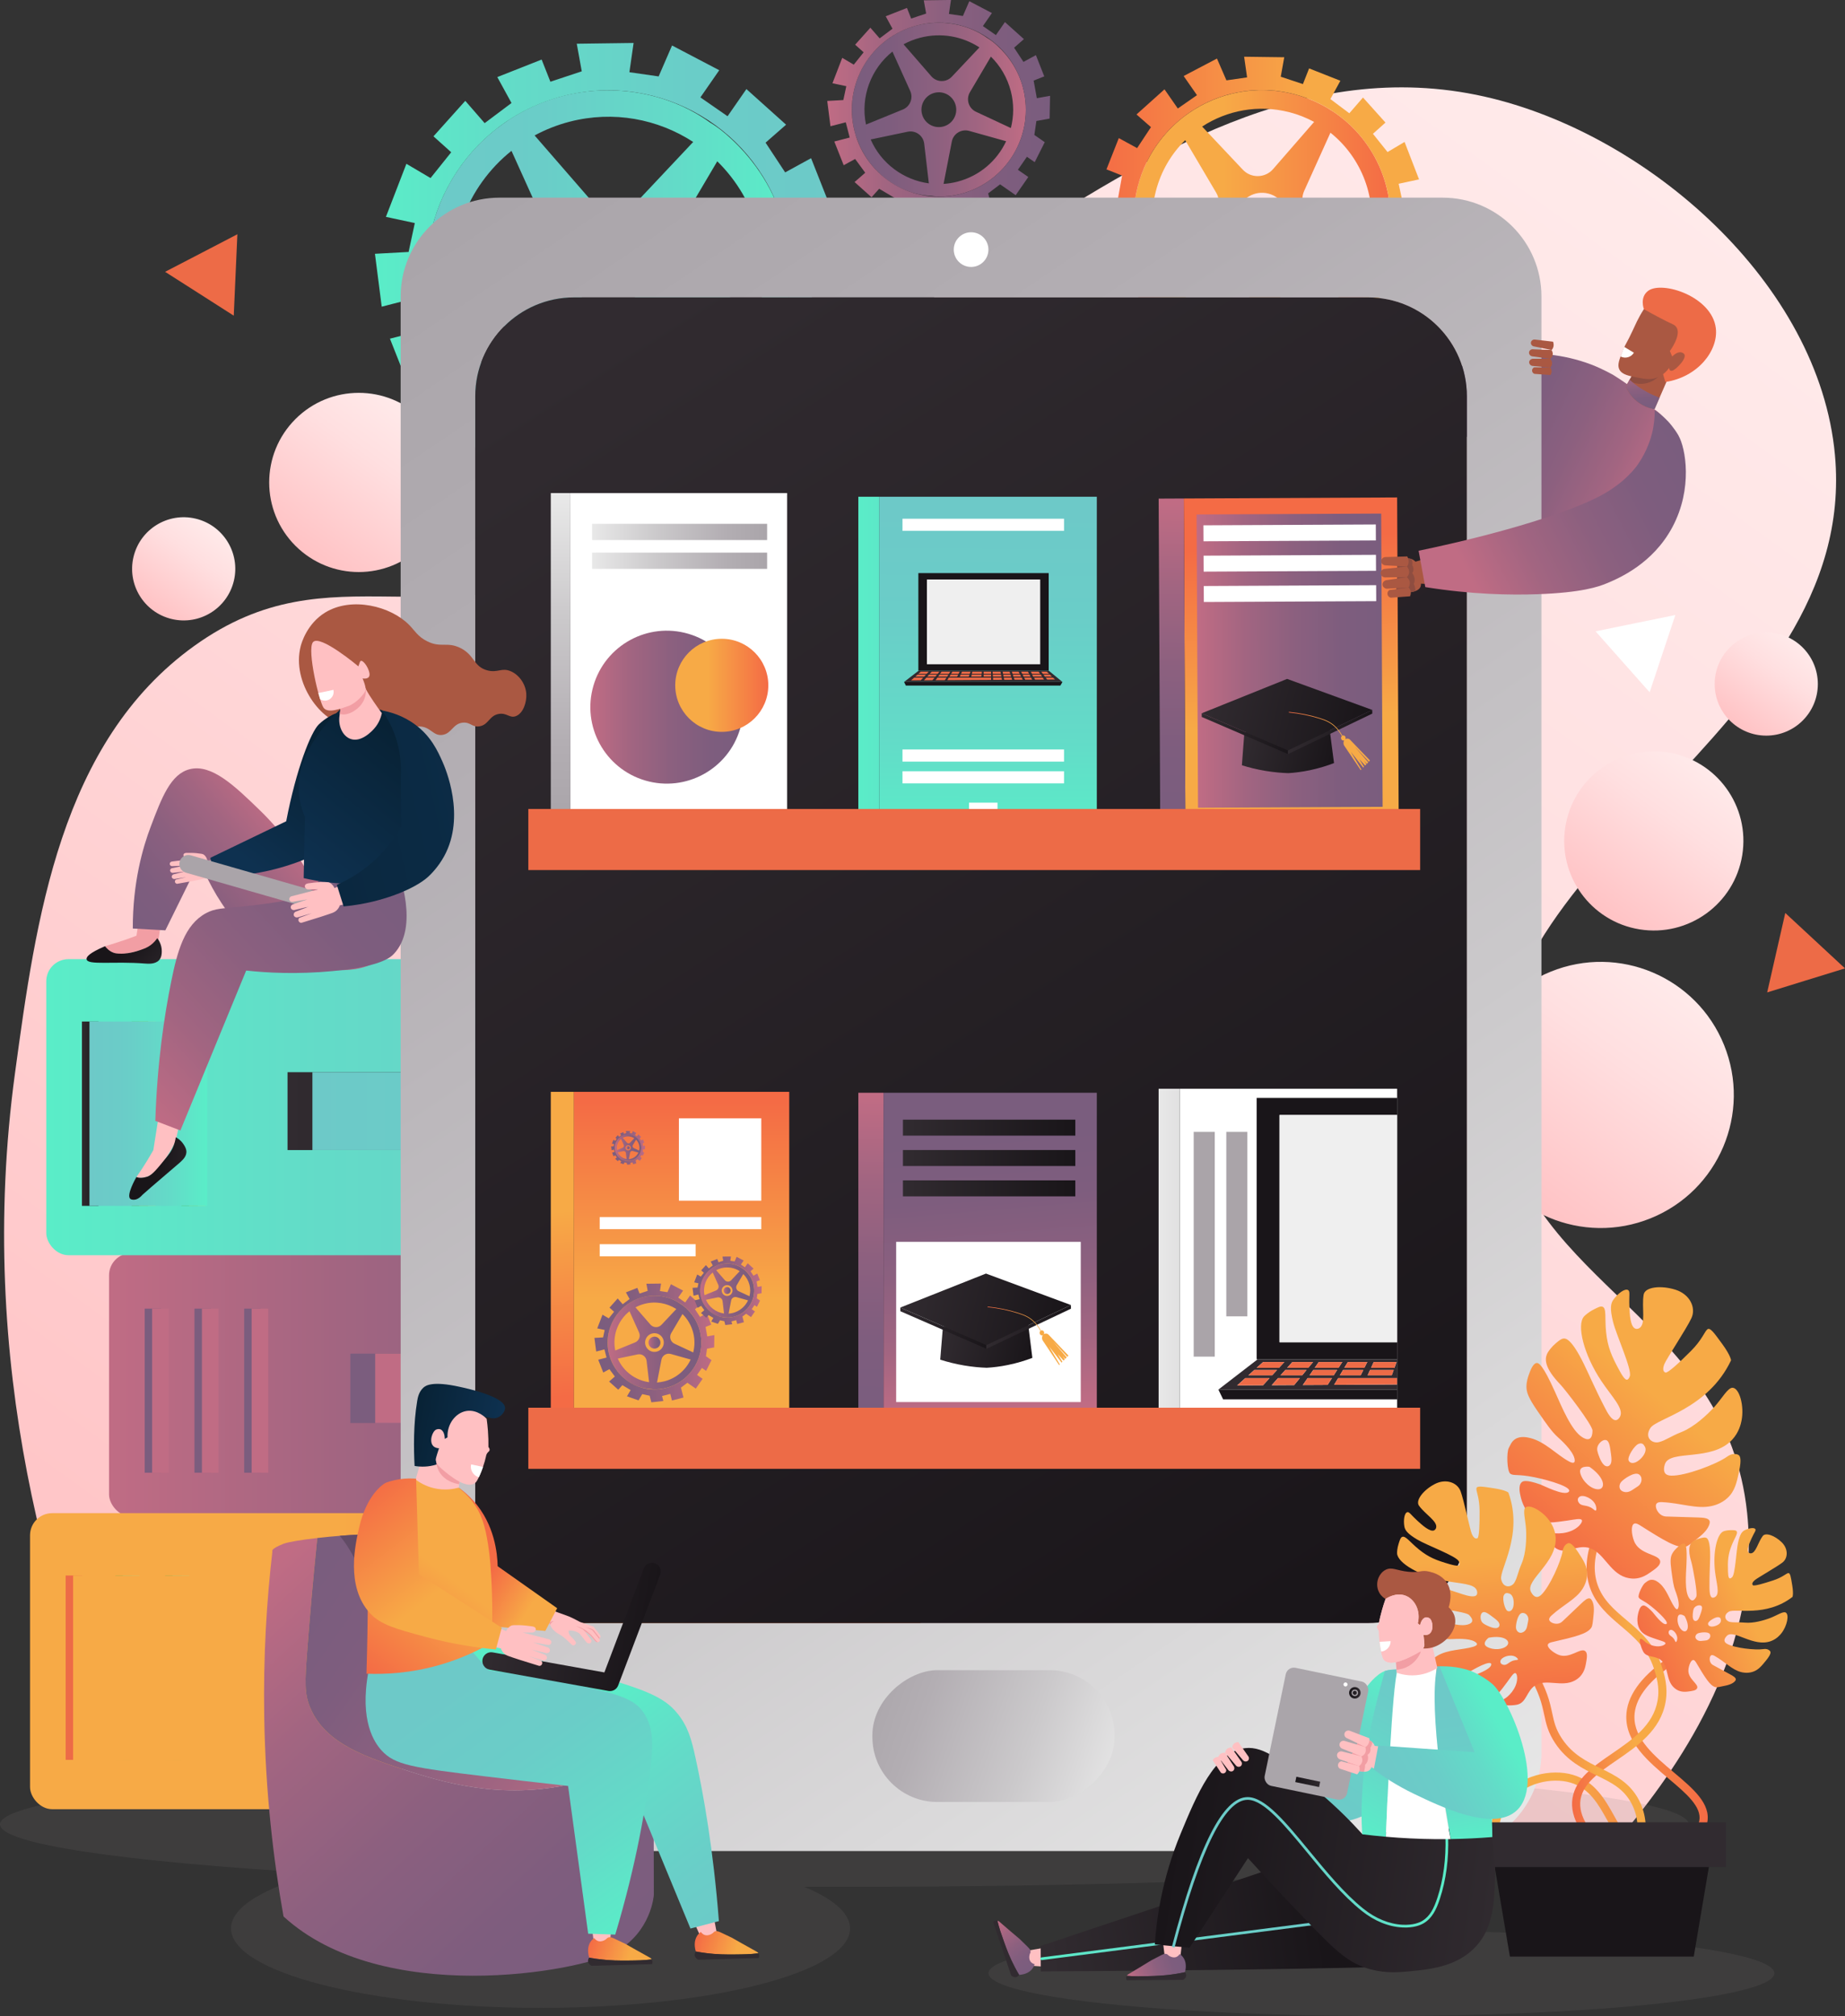 <?xml version="1.0" encoding="UTF-8"?> <svg xmlns="http://www.w3.org/2000/svg" xmlns:xlink="http://www.w3.org/1999/xlink" id="Layer_3" viewBox="0 0 417.07 455.61"><rect x="0" y="0" width="417.07" height="455.61" fill="#333333" stroke="none"/><defs><style>.cls-1{fill:url(#linear-gradient-75);}.cls-2{fill:url(#linear-gradient-2);}.cls-3{fill:url(#linear-gradient-51);}.cls-4{fill:#7b5d7e;}.cls-5{fill:#fff;}.cls-6{fill:url(#linear-gradient-17);}.cls-7{fill:url(#linear-gradient-87);}.cls-8{fill:url(#linear-gradient-93);}.cls-9{fill:url(#linear-gradient-92);}.cls-10{fill:url(#linear-gradient-80);}.cls-11{fill:url(#linear-gradient-43);}.cls-12{fill:url(#linear-gradient-15);}.cls-13{fill:url(#linear-gradient-58);}.cls-14{fill:url(#linear-gradient-69);}.cls-15{fill:url(#linear-gradient-81);}.cls-16{fill:#f29ea4;}.cls-17{fill:url(#linear-gradient-18);}.cls-18{fill:url(#linear-gradient-56);}.cls-19{fill:url(#linear-gradient-40);}.cls-20{fill:url(#linear-gradient-52);}.cls-21{fill:url(#linear-gradient-28);}.cls-22{fill:url(#linear-gradient-14);}.cls-23{fill:url(#linear-gradient-36);}.cls-24{fill:#aaa4a9;}.cls-25{fill:url(#linear-gradient-78);}.cls-26{fill:url(#linear-gradient-20);}.cls-27{fill:url(#linear-gradient-6);}.cls-28{fill:url(#linear-gradient-53);}.cls-29{fill:url(#linear-gradient-91);}.cls-30{fill:url(#linear-gradient-60);}.cls-31{fill:#ed6b47;}.cls-32{fill:url(#linear-gradient-84);}.cls-33{fill:url(#linear-gradient-104);}.cls-34{fill:url(#linear-gradient-35);}.cls-35{fill:url(#linear-gradient-48);}.cls-36{fill:url(#linear-gradient-32);}.cls-37{fill:url(#linear-gradient-97);}.cls-38{fill:url(#linear-gradient-11);}.cls-39{fill:url(#linear-gradient-50);}.cls-40{fill:url(#linear-gradient-63);}.cls-41{fill:url(#linear-gradient-67);}.cls-42{fill:url(#linear-gradient-95);}.cls-43{fill:url(#linear-gradient-86);}.cls-44{fill:url(#linear-gradient-39);}.cls-45{fill:url(#linear-gradient-10);}.cls-46{fill:url(#linear-gradient-59);}.cls-47{fill:#c06c84;}.cls-48{fill:url(#linear-gradient-49);}.cls-49{fill:url(#linear-gradient-37);}.cls-50{fill:url(#linear-gradient-82);}.cls-51{fill:url(#linear-gradient-16);}.cls-52{fill:url(#linear-gradient-31);}.cls-53{fill:url(#linear-gradient-85);}.cls-54{fill:url(#linear-gradient-61);}.cls-55{fill:url(#linear-gradient-68);}.cls-56{fill:url(#linear-gradient-103);}.cls-57{fill:url(#linear-gradient-62);}.cls-58{fill:url(#linear-gradient-41);}.cls-59{fill:url(#linear-gradient-76);}.cls-60{fill:url(#linear-gradient-98);}.cls-61{fill:url(#linear-gradient-21);}.cls-62{fill:#9ae595;}.cls-63{fill:url(#linear-gradient-72);}.cls-64{fill:#312b30;}.cls-65{fill:url(#linear-gradient-25);}.cls-66{fill:url(#linear-gradient-89);}.cls-67{fill:url(#linear-gradient-5);}.cls-68{fill:url(#linear-gradient-64);}.cls-69{fill:url(#linear-gradient-102);}.cls-70{fill:url(#linear-gradient-83);}.cls-71{fill:url(#linear-gradient-54);}.cls-72{fill:url(#linear-gradient-45);}.cls-73{fill:url(#linear-gradient-55);}.cls-74{fill:#624b66;}.cls-75{fill:url(#linear-gradient-34);}.cls-76{fill:url(#linear-gradient-65);}.cls-77{fill:url(#linear-gradient-70);}.cls-78{fill:url(#linear-gradient-79);}.cls-79{fill:url(#linear-gradient-88);}.cls-80{fill:url(#linear-gradient-7);}.cls-81{fill:#aaa5aa;}.cls-82{fill:url(#linear-gradient-66);}.cls-83{fill:#aa5842;}.cls-84{fill:url(#linear-gradient-96);}.cls-85{fill:#7f7c7c;opacity:.15;}.cls-86{fill:#4aaf45;}.cls-87{fill:url(#linear-gradient-24);}.cls-88{fill:url(#linear-gradient-73);}.cls-89{fill:#efefef;}.cls-90{fill:url(#linear-gradient-100);}.cls-91{fill:url(#linear-gradient-9);}.cls-92{fill:url(#linear-gradient-22);}.cls-93{fill:url(#linear-gradient-74);}.cls-94{fill:#ffc0c2;}.cls-95{fill:url(#linear-gradient-42);}.cls-96{fill:url(#linear-gradient-99);}.cls-97{fill:url(#linear-gradient-3);}.cls-98{fill:#8e4d40;}.cls-99{fill:url(#linear-gradient);}.cls-100{fill:url(#linear-gradient-27);}.cls-101{fill:url(#linear-gradient-33);}.cls-102{fill:#f7aa46;}.cls-103{fill:url(#linear-gradient-38);}.cls-104{fill:url(#linear-gradient-94);}.cls-105{fill:#191519;}.cls-106{fill:url(#linear-gradient-29);}.cls-107{fill:url(#linear-gradient-30);}.cls-108{fill:url(#linear-gradient-23);}.cls-109{fill:url(#linear-gradient-19);}.cls-110{fill:url(#linear-gradient-71);}.cls-111{fill:url(#linear-gradient-4);}.cls-112{fill:url(#linear-gradient-77);}.cls-113{fill:url(#linear-gradient-8);}.cls-114{fill:url(#linear-gradient-90);}.cls-115{fill:url(#linear-gradient-44);}.cls-116{fill:url(#linear-gradient-57);}.cls-117{fill:url(#linear-gradient-47);}.cls-118{fill:url(#linear-gradient-46);}.cls-119{fill:url(#linear-gradient-12);}.cls-120{fill:url(#linear-gradient-13);}.cls-121{fill:url(#linear-gradient-26);}.cls-122{fill:url(#linear-gradient-101);}</style><linearGradient id="linear-gradient" x1="387.02" y1="25.23" x2="71.16" y2="463.84" gradientUnits="userSpaceOnUse"><stop offset="0" stop-color="#ffebeb"></stop><stop offset=".35" stop-color="#ffdfe0"></stop><stop offset=".96" stop-color="#ffc2c4"></stop><stop offset="1" stop-color="#ffc0c2"></stop></linearGradient><linearGradient id="linear-gradient-2" x1="380.8" y1="221.14" x2="342.53" y2="274.28" gradientTransform="translate(119.49 -117.84) rotate(22.07)" xlink:href="#linear-gradient"></linearGradient><linearGradient id="linear-gradient-3" x1="386.6" y1="172.34" x2="360.83" y2="208.12" gradientTransform="translate(501.96 -209.29) rotate(80.84)" xlink:href="#linear-gradient"></linearGradient><linearGradient id="linear-gradient-4" x1="406.61" y1="144.4" x2="391.78" y2="165" xlink:href="#linear-gradient"></linearGradient><linearGradient id="linear-gradient-5" x1="93.85" y1="91.32" x2="68.08" y2="127.11" gradientTransform="translate(100.85 -25.41) rotate(45)" xlink:href="#linear-gradient"></linearGradient><linearGradient id="linear-gradient-6" x1="-1977.69" y1="61.47" x2="-1895.49" y2="61.47" gradientTransform="translate(-1799.07) rotate(-180) scale(1 -1)" gradientUnits="userSpaceOnUse"><stop offset="0" stop-color="#5aedc8"></stop><stop offset=".31" stop-color="#63dbc8"></stop><stop offset=".68" stop-color="#6acdc8"></stop><stop offset="1" stop-color="#6dc9c8"></stop></linearGradient><linearGradient id="linear-gradient-7" x1="132.29" y1="61.51" x2="142.75" y2="61.51" gradientTransform="matrix(1,0,0,1,0,0)" xlink:href="#linear-gradient-6"></linearGradient><linearGradient id="linear-gradient-8" x1="-1989.12" y1="61.8" x2="-1883.82" y2="61.8" gradientTransform="translate(-1799.07) rotate(-180) scale(1 -1)" gradientUnits="userSpaceOnUse"><stop offset="0" stop-color="#6dc9c8"></stop><stop offset=".32" stop-color="#6acdc8"></stop><stop offset=".69" stop-color="#63dbc8"></stop><stop offset="1" stop-color="#5aedc8"></stop></linearGradient><linearGradient id="linear-gradient-9" x1="-2030.96" y1="24.77" x2="-1991.63" y2="24.77" gradientTransform="translate(-1799.07) rotate(-180) scale(1 -1)" gradientUnits="userSpaceOnUse"><stop offset="0" stop-color="#c06c84"></stop><stop offset=".26" stop-color="#a26581"></stop><stop offset=".52" stop-color="#8c607f"></stop><stop offset=".78" stop-color="#7e5d7e"></stop><stop offset="1" stop-color="#7a5d7e"></stop></linearGradient><linearGradient id="linear-gradient-10" x1="-2036.43" y1="24.93" x2="-1986.05" y2="24.93" gradientTransform="translate(-1799.07) rotate(-180) scale(1 -1)" gradientUnits="userSpaceOnUse"><stop offset="0" stop-color="#7a5d7e"></stop><stop offset=".22" stop-color="#7e5d7e"></stop><stop offset=".48" stop-color="#8c607f"></stop><stop offset=".74" stop-color="#a26581"></stop><stop offset="1" stop-color="#c06c84"></stop></linearGradient><linearGradient id="linear-gradient-11" x1="256.28" y1="49.37" x2="314.29" y2="49.37" gradientUnits="userSpaceOnUse"><stop offset=".35" stop-color="#f7aa46"></stop><stop offset="1" stop-color="#f46b45"></stop></linearGradient><linearGradient id="linear-gradient-12" x1="248.21" y1="49.57" x2="322.53" y2="49.57" gradientUnits="userSpaceOnUse"><stop offset="0" stop-color="#f46b45"></stop><stop offset=".65" stop-color="#f7aa46"></stop></linearGradient><linearGradient id="linear-gradient-13" x1="48.87" y1="118.36" x2="34.03" y2="138.96" gradientTransform="translate(157.02 58.46) rotate(76.65)" xlink:href="#linear-gradient"></linearGradient><linearGradient id="linear-gradient-14" x1="372.12" y1="116.14" x2="333.76" y2="97.73" gradientTransform="matrix(1,0,0,1,0,0)" xlink:href="#linear-gradient-9"></linearGradient><linearGradient id="linear-gradient-15" x1="24.65" y1="312.98" x2="225.94" y2="312.98" gradientTransform="translate(250.59 625.95) rotate(-180)" xlink:href="#linear-gradient-9"></linearGradient><linearGradient id="linear-gradient-16" x1="6.78" y1="375.42" x2="208.07" y2="375.42" gradientTransform="translate(214.86 750.85) rotate(-180)" xlink:href="#linear-gradient-11"></linearGradient><linearGradient id="linear-gradient-17" x1="10.47" y1="250.22" x2="211.75" y2="250.22" gradientTransform="translate(222.22 500.45) rotate(-180)" xlink:href="#linear-gradient-6"></linearGradient><linearGradient id="linear-gradient-18" x1="65.01" y1="251.11" x2="166.77" y2="251.11" gradientTransform="translate(231.78 502.21) rotate(-180)" gradientUnits="userSpaceOnUse"><stop offset="0" stop-color="#312b30"></stop><stop offset="1" stop-color="#191519"></stop></linearGradient><linearGradient id="linear-gradient-19" x1="70.63" y1="251.11" x2="172.4" y2="251.11" gradientTransform="translate(243.02 502.21) rotate(-180)" gradientUnits="userSpaceOnUse"><stop offset="0" stop-color="#6dc9c8"></stop><stop offset=".32" stop-color="#6acdc8"></stop><stop offset=".69" stop-color="#63dbc8"></stop><stop offset="1" stop-color="#5aedc8"></stop></linearGradient><linearGradient id="linear-gradient-20" x1="18.53" y1="251.69" x2="22.27" y2="251.69" gradientTransform="translate(40.8 503.38) rotate(-180)" xlink:href="#linear-gradient-18"></linearGradient><linearGradient id="linear-gradient-21" x1="20.21" y1="251.69" x2="46.83" y2="251.69" gradientTransform="translate(67.04 503.38) rotate(-180)" xlink:href="#linear-gradient-19"></linearGradient><linearGradient id="linear-gradient-22" x1="260.53" y1="-36.84" x2="-107.31" y2="211.05" gradientTransform="translate(307.35 155.99) rotate(90)" gradientUnits="userSpaceOnUse"><stop offset="0" stop-color="#e8e8e8"></stop><stop offset=".37" stop-color="#cbc9cb"></stop><stop offset=".76" stop-color="#b3aeb3"></stop><stop offset=".99" stop-color="#aaa5aa"></stop></linearGradient><linearGradient id="linear-gradient-23" x1="131.43" y1="78.68" x2="314.32" y2="365.9" gradientTransform="matrix(1,0,0,1,0,0)" xlink:href="#linear-gradient-18"></linearGradient><linearGradient id="linear-gradient-24" x1="246.95" y1="52.96" x2="225.65" y2="112.93" gradientTransform="translate(-11.79 309.57)" xlink:href="#linear-gradient-22"></linearGradient><linearGradient id="linear-gradient-25" x1="126.89" y1="112.53" x2="126.56" y2="184.99" gradientTransform="matrix(1,0,0,1,0,0)" xlink:href="#linear-gradient-22"></linearGradient><linearGradient id="linear-gradient-26" x1="133.45" y1="159.81" x2="168.01" y2="159.81" gradientTransform="translate(261.71 -29.77) rotate(73.67)" xlink:href="#linear-gradient-9"></linearGradient><linearGradient id="linear-gradient-27" x1="152.65" y1="154.88" x2="173.68" y2="154.88" xlink:href="#linear-gradient-11"></linearGradient><linearGradient id="linear-gradient-28" x1="133.84" y1="120.22" x2="173.4" y2="120.22" gradientTransform="matrix(1,0,0,1,0,0)" xlink:href="#linear-gradient-22"></linearGradient><linearGradient id="linear-gradient-29" x1="133.84" y1="126.73" x2="173.4" y2="126.73" gradientTransform="matrix(1,0,0,1,0,0)" xlink:href="#linear-gradient-22"></linearGradient><linearGradient id="linear-gradient-30" x1="194.03" y1="149.54" x2="247.93" y2="149.54" gradientTransform="matrix(1,0,0,1,0,0)" xlink:href="#linear-gradient-6"></linearGradient><linearGradient id="linear-gradient-31" x1="223.15" y1="189.58" x2="223.56" y2="115.11" gradientTransform="matrix(1,0,0,1,0,0)" xlink:href="#linear-gradient-6"></linearGradient><linearGradient id="linear-gradient-32" x1="261.91" y1="283.33" x2="315.82" y2="283.33" gradientTransform="matrix(1,0,0,1,0,0)" xlink:href="#linear-gradient-22"></linearGradient><linearGradient id="linear-gradient-33" x1="226.82" y1="319.31" x2="221.51" y2="257.12" gradientTransform="matrix(1,0,0,1,0,0)" xlink:href="#linear-gradient-9"></linearGradient><linearGradient id="linear-gradient-34" x1="197.5" y1="248.04" x2="196.27" y2="319.23" gradientTransform="matrix(1,0,0,1,0,0)" xlink:href="#linear-gradient-9"></linearGradient><linearGradient id="linear-gradient-35" x1="225.36" y1="267.39" x2="246.67" y2="267.39" gradientTransform="translate(56.1 -11.52) rotate(13.49)" xlink:href="#linear-gradient-18"></linearGradient><linearGradient id="linear-gradient-36" x1="214.99" y1="260.02" x2="252.35" y2="260.02" gradientTransform="translate(56.1 -11.52) rotate(13.49)" xlink:href="#linear-gradient-18"></linearGradient><linearGradient id="linear-gradient-37" x1="214.99" y1="266.42" x2="236.1" y2="266.42" gradientTransform="translate(56.1 -11.52) rotate(13.49)" xlink:href="#linear-gradient-18"></linearGradient><linearGradient id="linear-gradient-38" x1="235.89" y1="261.64" x2="252.55" y2="261.64" gradientTransform="translate(56.1 -11.52) rotate(13.49)" xlink:href="#linear-gradient-18"></linearGradient><linearGradient id="linear-gradient-39" x1="-434.72" y1="424.49" x2="-419.5" y2="424.49" gradientTransform="translate(-281.79 -11.52) rotate(166.51) scale(1 -1)" xlink:href="#linear-gradient-11"></linearGradient><linearGradient id="linear-gradient-40" x1="204.11" y1="254.84" x2="243.09" y2="254.84" gradientTransform="matrix(1,0,0,1,0,0)" xlink:href="#linear-gradient-18"></linearGradient><linearGradient id="linear-gradient-41" x1="204.11" y1="261.71" x2="243.09" y2="261.71" gradientTransform="matrix(1,0,0,1,0,0)" xlink:href="#linear-gradient-18"></linearGradient><linearGradient id="linear-gradient-42" x1="204.11" y1="268.57" x2="243.09" y2="268.57" gradientTransform="matrix(1,0,0,1,0,0)" xlink:href="#linear-gradient-18"></linearGradient><linearGradient id="linear-gradient-43" x1="124.62" y1="251.3" x2="129.53" y2="315.53" xlink:href="#linear-gradient-11"></linearGradient><linearGradient id="linear-gradient-44" x1="154.08" y1="317.38" x2="154.08" y2="249.05" xlink:href="#linear-gradient-11"></linearGradient><linearGradient id="linear-gradient-45" x1="-1957.6" y1="303.41" x2="-1936.43" y2="303.41" xlink:href="#linear-gradient-10"></linearGradient><linearGradient id="linear-gradient-46" x1="146.6" y1="303.42" x2="149.29" y2="303.42" gradientTransform="matrix(1,0,0,1,0,0)" xlink:href="#linear-gradient-9"></linearGradient><linearGradient id="linear-gradient-47" x1="-1960.55" y1="303.5" x2="-1933.42" y2="303.5" xlink:href="#linear-gradient-9"></linearGradient><linearGradient id="linear-gradient-48" x1="-1969.57" y1="291.65" x2="-1957.34" y2="291.65" xlink:href="#linear-gradient-10"></linearGradient><linearGradient id="linear-gradient-49" x1="163.6" y1="291.66" x2="165.16" y2="291.66" gradientTransform="matrix(1,0,0,1,0,0)" xlink:href="#linear-gradient-9"></linearGradient><linearGradient id="linear-gradient-50" x1="-1971.27" y1="291.7" x2="-1955.6" y2="291.7" xlink:href="#linear-gradient-9"></linearGradient><linearGradient id="linear-gradient-51" x1="-1944.05" y1="259.38" x2="-1938.05" y2="259.38" xlink:href="#linear-gradient-10"></linearGradient><linearGradient id="linear-gradient-52" x1="141.6" y1="259.39" x2="142.36" y2="259.39" gradientTransform="matrix(1,0,0,1,0,0)" xlink:href="#linear-gradient-9"></linearGradient><linearGradient id="linear-gradient-53" x1="-1944.89" y1="259.41" x2="-1937.2" y2="259.41" xlink:href="#linear-gradient-9"></linearGradient><linearGradient id="linear-gradient-54" x1="291.93" y1="203.03" x2="286.61" y2="140.85" gradientTransform="translate(2.97 -18.13)" xlink:href="#linear-gradient-11"></linearGradient><linearGradient id="linear-gradient-55" x1="262.6" y1="131.76" x2="261.37" y2="202.95" gradientTransform="translate(2.97 -18)" xlink:href="#linear-gradient-9"></linearGradient><linearGradient id="linear-gradient-56" x1="267.68" y1="167.45" x2="309.42" y2="167.45" gradientTransform="translate(2.96 -18.13)" xlink:href="#linear-gradient-9"></linearGradient><linearGradient id="linear-gradient-57" x1="261.62" y1="139.6" x2="282.93" y2="139.6" gradientTransform="translate(58.23 -28.99) rotate(13.21)" xlink:href="#linear-gradient-18"></linearGradient><linearGradient id="linear-gradient-58" x1="251.25" y1="132.23" x2="288.61" y2="132.23" gradientTransform="translate(58.23 -28.99) rotate(13.21)" xlink:href="#linear-gradient-18"></linearGradient><linearGradient id="linear-gradient-59" x1="251.25" y1="138.62" x2="272.35" y2="138.62" gradientTransform="translate(58.23 -28.99) rotate(13.21)" xlink:href="#linear-gradient-18"></linearGradient><linearGradient id="linear-gradient-60" x1="272.15" y1="133.85" x2="288.81" y2="133.85" gradientTransform="translate(58.23 -28.99) rotate(13.21)" xlink:href="#linear-gradient-18"></linearGradient><linearGradient id="linear-gradient-61" x1="-525.25" y1="326.57" x2="-510.03" y2="326.57" gradientTransform="translate(-279.8 -26.84) rotate(166.23) scale(1 -1)" xlink:href="#linear-gradient-11"></linearGradient><linearGradient id="linear-gradient-62" x1="1600.26" y1="1475.73" x2="1613" y2="1475.73" gradientTransform="translate(1855.9 549.34) rotate(-129.82) scale(.98 -.81) skewX(-6.09)" xlink:href="#linear-gradient-18"></linearGradient><linearGradient id="linear-gradient-63" x1="1379.46" y1="315.31" x2="1408.37" y2="346.56" gradientTransform="translate(1478.36 62.64) rotate(-172.33) scale(1 -1)" xlink:href="#linear-gradient-9"></linearGradient><linearGradient id="linear-gradient-64" x1="245.29" y1="147.98" x2="223.68" y2="166.25" gradientTransform="translate(-196.44 83.86) rotate(-12.78)" gradientUnits="userSpaceOnUse"><stop offset="0" stop-color="#082235"></stop><stop offset="1" stop-color="#0e3150"></stop></linearGradient><linearGradient id="linear-gradient-65" x1="1677.34" y1="1504.14" x2="1689.92" y2="1504.14" gradientTransform="translate(1740.76 -636.66) rotate(-168.88) scale(.98 -.81) skewX(-6.09)" xlink:href="#linear-gradient-18"></linearGradient><linearGradient id="linear-gradient-66" x1="1411.92" y1="376.29" x2="1363.55" y2="317.34" gradientTransform="translate(1478.36 62.64) rotate(-172.33) scale(1 -1)" xlink:href="#linear-gradient-9"></linearGradient><linearGradient id="linear-gradient-67" x1="1674.77" y1="249.89" x2="1717.11" y2="249.89" gradientTransform="translate(1773.84 -107.14) rotate(178.12) scale(1 -1)" gradientUnits="userSpaceOnUse"><stop offset=".35" stop-color="#312b30"></stop><stop offset="1" stop-color="#191519"></stop></linearGradient><linearGradient id="linear-gradient-68" x1="1674.74" y1="244.8" x2="1717.13" y2="244.8" xlink:href="#linear-gradient-67"></linearGradient><linearGradient id="linear-gradient-69" x1="1674.74" y1="244.7" x2="1717.13" y2="244.7" xlink:href="#linear-gradient-67"></linearGradient><linearGradient id="linear-gradient-70" x1="263.44" y1="146.17" x2="234.03" y2="169.11" xlink:href="#linear-gradient-64"></linearGradient><linearGradient id="linear-gradient-71" x1="1674.75" y1="250.03" x2="1717.12" y2="250.03" xlink:href="#linear-gradient-67"></linearGradient><linearGradient id="linear-gradient-72" x1="183.11" y1="158.19" x2="328.75" y2="158.19" xlink:href="#linear-gradient-64"></linearGradient><linearGradient id="linear-gradient-73" x1="126.09" y1="365.31" x2="110.75" y2="355.49" xlink:href="#linear-gradient-11"></linearGradient><linearGradient id="linear-gradient-74" x1="55.09" y1="360.34" x2="137.77" y2="449.4" gradientTransform="matrix(1,0,0,1,0,0)" xlink:href="#linear-gradient-9"></linearGradient><linearGradient id="linear-gradient-75" x1="137.84" y1="407.68" x2="68.94" y2="359.62" gradientTransform="matrix(1,0,0,1,0,0)" xlink:href="#linear-gradient-9"></linearGradient><linearGradient id="linear-gradient-76" x1="-1410.77" y1="-246" x2="-1396.27" y2="-246" gradientTransform="translate(-1271.19 245.24) rotate(-162.14) scale(1 -1)" xlink:href="#linear-gradient-11"></linearGradient><linearGradient id="linear-gradient-77" x1="-1429.5" y1="-258.07" x2="-1415" y2="-258.07" gradientTransform="translate(-1268.59 249.75) rotate(-162.14) scale(1 -1)" xlink:href="#linear-gradient-11"></linearGradient><linearGradient id="linear-gradient-78" x1="126.03" y1="390.98" x2="166.54" y2="444.17" gradientTransform="matrix(1,0,0,1,0,0)" xlink:href="#linear-gradient-6"></linearGradient><linearGradient id="linear-gradient-79" x1="145.97" y1="434.03" x2="106.69" y2="378.38" gradientTransform="matrix(1,0,0,1,0,0)" xlink:href="#linear-gradient-6"></linearGradient><linearGradient id="linear-gradient-80" x1="558.03" y1="581.93" x2="569.36" y2="624.3" gradientTransform="translate(848.97 22.99) rotate(-157.15) scale(1 -1)" xlink:href="#linear-gradient-11"></linearGradient><linearGradient id="linear-gradient-81" x1="600.93" y1="534.45" x2="620.73" y2="534.45" gradientTransform="translate(-384.22 -325.98) rotate(11.93)" xlink:href="#linear-gradient-64"></linearGradient><linearGradient id="linear-gradient-82" x1="1250.23" y1="464.23" x2="1286.37" y2="464.23" gradientTransform="translate(1459.89 134.36) rotate(-169.74) scale(1 -1)" gradientUnits="userSpaceOnUse"><stop offset="0" stop-color="#191519"></stop><stop offset="1" stop-color="#312b30"></stop></linearGradient><linearGradient id="linear-gradient-83" x1="552.25" y1="602.12" x2="589.49" y2="579.96" gradientTransform="translate(843.17 18.97) rotate(-158.19) scale(1 -1)" xlink:href="#linear-gradient-11"></linearGradient><linearGradient id="linear-gradient-84" x1="336.88" y1="398.09" x2="386.04" y2="398.09" xlink:href="#linear-gradient-11"></linearGradient><linearGradient id="linear-gradient-85" x1="376.77" y1="382.95" x2="354.11" y2="384.15" xlink:href="#linear-gradient-11"></linearGradient><linearGradient id="linear-gradient-86" x1="371.01" y1="393.52" x2="342.25" y2="395.04" xlink:href="#linear-gradient-11"></linearGradient><linearGradient id="linear-gradient-87" x1="553.41" y1="1002.78" x2="584.9" y2="1057.96" gradientTransform="translate(1111.23 -590.18) rotate(-169.83) scale(1 -1)" xlink:href="#linear-gradient-11"></linearGradient><linearGradient id="linear-gradient-88" x1="580.41" y1="1019.85" x2="606.45" y2="1065.49" gradientTransform="translate(223.42 -834.58) rotate(144.89) scale(1 -1)" xlink:href="#linear-gradient-11"></linearGradient><linearGradient id="linear-gradient-89" x1="576.5" y1="1188.01" x2="596.03" y2="1222.23" gradientTransform="translate(1582.72 -244.57) rotate(-142.93) scale(1 -1)" xlink:href="#linear-gradient-11"></linearGradient><linearGradient id="linear-gradient-90" x1="2245.07" y1="379.34" x2="2225.34" y2="407.71" gradientTransform="translate(-1931.05)" xlink:href="#linear-gradient-6"></linearGradient><linearGradient id="linear-gradient-91" x1="-309.2" y1="184.6" x2="-295.67" y2="184.6" gradientTransform="translate(560.74 564.1) rotate(51.91)" xlink:href="#linear-gradient-9"></linearGradient><linearGradient id="linear-gradient-92" x1="236.99" y1="440.11" x2="298.67" y2="431.98" gradientTransform="matrix(1,0,0,1,0,0)" xlink:href="#linear-gradient-18"></linearGradient><linearGradient id="linear-gradient-93" x1="1019.72" y1="441.22" x2="947.85" y2="434.75" gradientTransform="translate(-711.96)" xlink:href="#linear-gradient-8"></linearGradient><linearGradient id="linear-gradient-94" x1="262.04" y1="1135.1" x2="275.57" y2="1135.1" gradientTransform="translate(-376.28 -531.54) rotate(-19.82)" xlink:href="#linear-gradient-9"></linearGradient><linearGradient id="linear-gradient-95" x1="341.24" y1="427.39" x2="264.83" y2="416.19" gradientTransform="matrix(1,0,0,1,0,0)" xlink:href="#linear-gradient-18"></linearGradient><linearGradient id="linear-gradient-96" x1="1038.5" y1="427.88" x2="978.44" y2="422.48" gradientTransform="translate(-711.96)" xlink:href="#linear-gradient-6"></linearGradient><linearGradient id="linear-gradient-97" x1="-1107.28" y1="382.57" x2="-1104.67" y2="382.57" gradientTransform="translate(-799.7) rotate(-180) scale(1 -1)" xlink:href="#linear-gradient-18"></linearGradient><linearGradient id="linear-gradient-98" x1="-1106.44" y1="382.57" x2="-1105.52" y2="382.57" gradientTransform="translate(-799.7) rotate(-180) scale(1 -1)" xlink:href="#linear-gradient-18"></linearGradient><linearGradient id="linear-gradient-99" x1="-1098.13" y1="402.7" x2="-1092.5" y2="402.7" gradientTransform="translate(465.63 -751.85) rotate(-101.81) scale(1 -1)" xlink:href="#linear-gradient-18"></linearGradient><linearGradient id="linear-gradient-100" x1="-1025.79" y1="412.05" x2="-1045.73" y2="376.9" gradientTransform="translate(-721.52) rotate(-180) scale(1 -1)" xlink:href="#linear-gradient-6"></linearGradient><linearGradient id="linear-gradient-101" x1="333.14" y1="415.44" x2="328.85" y2="386.75" gradientTransform="matrix(1,0,0,1,0,0)" xlink:href="#linear-gradient-6"></linearGradient><linearGradient id="linear-gradient-102" x1="316.13" y1="402.89" x2="339.3" y2="390.16" gradientTransform="matrix(1,0,0,1,0,0)" xlink:href="#linear-gradient-19"></linearGradient><linearGradient id="linear-gradient-103" x1="469.7" y1="68.28" x2="471.9" y2="59.68" gradientTransform="translate(846.33 91.11) rotate(-171.84) scale(1 -1)" xlink:href="#linear-gradient-10"></linearGradient><linearGradient id="linear-gradient-104" x1="386.26" y1="104.65" x2="335.32" y2="131.34" gradientTransform="translate(10.14 -1.46) rotate(.26) scale(.96 1) skewX(.52)" xlink:href="#linear-gradient-10"></linearGradient></defs><path class="cls-99" d="m27.94,402.1C11.45,364.64-5.54,308.13,3.39,242.53c4.73-34.79,10.17-74.75,40.5-96.54,31.6-22.71,54.42.04,99.43-21.29,39.26-18.61,34.79-37.37,84.22-68.99,31.59-20.21,67.3-43.07,108.08-33.87,36.79,8.3,75.66,42.23,79.18,81.02,5.69,62.69-85.16,91.68-75.5,149.15,6.5,38.66,51.05,45.9,55.65,89.95,3.13,29.92-14.35,55.98-27.32,71.57-113.23-3.81-226.46-7.62-339.69-11.43Z"></path><circle class="cls-2" cx="361.86" cy="247.44" r="30.07" transform="translate(-66.46 154.11) rotate(-22.07)"></circle><circle class="cls-97" cx="373.85" cy="190.04" r="20.25" transform="translate(126.72 528.87) rotate(-80.84)"></circle><circle class="cls-111" cx="399.27" cy="154.59" r="11.66"></circle><path class="cls-85" d="m381.74,412.3c0-7.8-85.45-14.12-190.87-14.12S0,404.5,0,412.3c0,4.47,28.09,8.45,71.91,11.04-12.18,3.23-19.68,7.63-19.68,12.48,0,9.91,31.32,17.95,69.96,17.95s69.96-8.04,69.96-17.95c0-3.46-3.81-6.68-10.4-9.42,3.02.01,6.06.02,9.12.02,105.41,0,190.87-6.32,190.87-14.12Z"></path><ellipse class="cls-85" cx="312.28" cy="445.94" rx="88.83" ry="9.67"></ellipse><circle class="cls-67" cx="81.1" cy="109.03" r="20.25" transform="translate(-53.34 89.28) rotate(-45)"></circle><path class="cls-27" d="m97.51,70.83c.07.31.13.62.21.93.22.84.47,1.66.73,2.48.03.09.06.04.09.13,5.21,15.7,19.19,26.9,34.99,27.79h0c.81,0,1.62.26,2.44.29.07,0,.14.07.21.07,3.81.12,7.71-.24,11.59-1.24,21.98-5.66,35.21-28.05,29.55-50.03-2.07-8.03-6.54-14.87-12.24-20.07-1.39-1.27-2.78-2.43-4.57-3.49h0c-8.96-6.51-21.4-9.06-33.4-5.97-4.51,1.16-8.56,3.04-12.25,5.46-.01,0,.01.02,0,.03-13.99,9.23-21.35,26.48-17.35,43.63Zm59.18-38.74l-13.01,13.82c-2.65,2.82-7.16,2.73-9.7-.19l-13.13-15.11c2.46-1.32,5.1-2.38,7.93-3.11,9.93-2.56,19.96-.6,27.93,4.59Zm14.87,38.09l-16.46-7.69c-3.5-1.63-4.83-5.93-2.87-9.26l9.91-16.78c4.41,4.33,7.74,9.87,9.4,16.3,1.53,5.93,1.44,11.89.03,17.42Zm-31.79,26.38l3.89-19.98c.73-3.75,4.51-6.08,8.19-5.05l17.48,4.89c-4.29,9.15-12.49,16.39-23.04,19.1-2.18.56-4.36.89-6.52,1.04Zm-10.2-32.99c-1.13-4.4,1.51-8.88,5.91-10.01,4.4-1.13,8.88,1.51,10.01,5.91,1.13,4.4-1.51,8.88-5.91,10.01-4.4,1.13-8.88-1.51-10.01-5.91Zm-24.22,12.01l17.44-3.66c3.77-.79,7.4,1.82,7.84,5.65l2.19,18.75c-11.96-1.62-22.52-9.36-27.48-20.74Zm10.27-41.5l8.41,18.61c1.53,3.38-.06,7.35-3.49,8.75l-17.41,7.11c-2.72-13.25,2.46-26.45,12.5-34.47Z"></path><path class="cls-80" d="m136.21,56.45c2.8-.72,5.65.96,6.37,3.76.72,2.8-.96,5.65-3.76,6.37-2.8.72-5.65-.96-6.37-3.76s.96-5.65,3.76-6.37Z"></path><path class="cls-113" d="m95.39,74.68l-7.24,1.86,4.43,11.2,5.42-2.94,4.76,6.49-5.04,4.38,8.02,7.19,3.6-4.01,7.28,4.3-3.22,5.46,10.17,3.55,3.22-5.46,6.53,1.4,1.49,5.79,10.5-1.16-1.12-4.34,7.24-1.86,1.49,5.79,10.13-2.61-2.24-8.68c1.88-1.42,3.77-2.84,5.65-4.26l7.36,5.11,5.97-8.59-4.91-3.41,4.26-6.14,3.68,2.56,4.74-9.44-4.91-3.41.95-6.61,6.24-1.13.2-10.77-6.24,1.13-1.5-8.32,5.01-1.98-3.96-10.02-5.86,3.21-4.43-6.72,4.64-4.06-8.97-8.05-4.26,6.14-6.14-4.26,4.26-6.14-10.67-5.59-3.03,6.99-6.61-.95.95-6.61-12.85.17,1.13,6.24-7.09,2.35-1.98-5.01-10.02,3.96,3.21,5.86c-2.02,1.52-4.05,3.03-6.07,4.55l-4.38-5.04-7.19,8.02,4.01,3.6-4.67,5.83-5.46-3.22-4.63,11.99,6.53,1.4-1.4,6.53-7.61.42,1.53,11.95,7.24-1.86,1.86,7.24Zm2.34-2.92c-5.66-21.98,7.57-44.38,29.55-50.04,21.98-5.66,44.38,7.57,50.04,29.55,5.66,21.98-7.57,44.38-29.55,50.04-21.98,5.66-44.38-7.57-50.04-29.55Z"></path><path class="cls-91" d="m193.08,29.25c.03.15.06.3.1.45.1.4.22.8.35,1.19.01.04.03.02.04.06,2.49,7.51,9.18,12.87,16.74,13.3h0c.39,0,.78.12,1.17.14.03,0,.07.03.1.03,1.82.06,3.69-.12,5.55-.59,10.52-2.71,16.85-13.42,14.14-23.94-.99-3.84-3.13-7.12-5.86-9.6-.66-.61-1.33-1.16-2.19-1.67h0c-4.29-3.12-10.24-4.33-15.98-2.86-2.16.56-4.1,1.45-5.86,2.61,0,0,0,0,0,.01-6.7,4.41-10.22,12.67-8.3,20.87Zm28.32-18.53l-6.23,6.61c-1.27,1.35-3.43,1.31-4.64-.09l-6.28-7.23c1.17-.63,2.44-1.14,3.79-1.49,4.75-1.22,9.55-.29,13.36,2.19Zm7.11,18.22l-7.88-3.68c-1.68-.78-2.31-2.84-1.37-4.43l4.74-8.03c2.11,2.07,3.7,4.72,4.5,7.8.73,2.84.69,5.69.01,8.34Zm-15.21,12.62l1.86-9.56c.35-1.8,2.16-2.91,3.92-2.42l8.36,2.34c-2.05,4.38-5.97,7.84-11.02,9.14-1.04.27-2.08.43-3.12.5Zm-4.88-15.79c-.54-2.1.72-4.25,2.83-4.79,2.1-.54,4.25.72,4.79,2.83s-.72,4.25-2.83,4.79-4.25-.72-4.79-2.83Zm-11.59,5.75l8.34-1.75c1.8-.38,3.54.87,3.75,2.7l1.05,8.97c-5.72-.78-10.78-4.48-13.15-9.92Zm4.91-19.86l4.02,8.9c.73,1.62-.03,3.52-1.67,4.19l-8.33,3.4c-1.3-6.34,1.18-12.66,5.98-16.49Z"></path><path class="cls-45" d="m192.06,31.09l-3.46.89,2.12,5.36,2.59-1.41,2.28,3.11-2.41,2.1,3.84,3.44,1.72-1.92,3.48,2.06-1.54,2.61,4.87,1.7,1.54-2.61,3.13.67.71,2.77,5.03-.56-.53-2.08,3.46-.89.71,2.77,4.85-1.25-1.07-4.15c.9-.68,1.8-1.36,2.7-2.04l3.52,2.45,2.85-4.11-2.35-1.63,2.04-2.94,1.76,1.22,2.27-4.52-2.35-1.63.46-3.16,2.99-.54.1-5.15-2.99.54-.72-3.98,2.4-.95-1.89-4.8-2.81,1.53-2.12-3.21,2.22-1.94-4.29-3.85-2.04,2.94-2.94-2.04,2.04-2.94-5.11-2.68-1.45,3.34-3.16-.46.46-3.16-6.15.08.54,2.99-3.39,1.13-.95-2.4-4.8,1.89,1.53,2.81c-.97.73-1.94,1.45-2.9,2.18l-2.1-2.41-3.44,3.84,1.92,1.72-2.23,2.79-2.61-1.54-2.21,5.74,3.13.67-.67,3.13-3.64.2.73,5.72,3.46-.89.89,3.46Zm1.12-1.4c-2.71-10.52,3.62-21.24,14.14-23.94,10.52-2.71,21.24,3.62,23.94,14.14,2.71,10.52-3.62,21.24-14.14,23.94-10.52,2.71-21.24-3.62-23.94-14.14Z"></path><path class="cls-38" d="m301.25,25.15s-.02-.01-.03-.02c-2.6-1.71-5.52-3.03-8.7-3.85-8.46-2.18-17.01-.38-23.69,4.21h0c-1.09.75-2.13,1.57-3.11,2.47-4.02,3.67-7.06,8.51-8.52,14.17-3.99,15.51,5.34,31.33,20.86,35.32,2.74.71,5.49.99,8.18.9.05,0,.1,0,.15,0,.58-.02,1.15-.06,1.72-.11h0c11.15-1.09,21.02-8.63,24.7-19.71.02-.06.04-.12.06-.18.19-.58.36-1.16.52-1.75.06-.22.1-.44.15-.66,2.82-12.1-2.4-24.28-12.27-30.79Zm-9.78.21c1.99.51,3.86,1.26,5.59,2.19l-9.27,10.66c-1.79,2.06-4.98,2.13-6.85.14l-9.19-9.75c5.62-3.66,12.7-5.04,19.71-3.24Zm-30.18,17.82c1.17-4.53,3.52-8.45,6.63-11.5l6.99,11.84c1.39,2.35.45,5.38-2.02,6.53l-11.62,5.43c-1-3.91-1.06-8.12.02-12.3Zm17.82,30.18c-7.45-1.92-13.23-7.03-16.26-13.48l12.34-3.45c2.6-.73,5.26.92,5.78,3.57l2.75,14.1c-1.53-.1-3.06-.34-4.6-.73Zm4.73-18.38c-3.1-.8-4.97-3.96-4.17-7.06.8-3.1,3.96-4.97,7.06-4.17,3.1.8,4.97,3.96,4.17,7.06-.8,3.1-3.96,4.97-7.06,4.17Zm4.77,18.95l1.55-13.24c.32-2.7,2.88-4.54,5.54-3.98l12.31,2.58c-3.5,8.03-10.96,13.5-19.39,14.64Zm20.96-19.6l-12.29-5.02c-2.42-.99-3.54-3.79-2.46-6.18l5.93-13.14c7.08,5.66,10.74,14.98,8.82,24.33Z"></path><path class="cls-119" d="m316.34,53.55l5.11,1.31,1.08-8.43-5.37-.29-.99-4.61,4.61-.99-3.27-8.46-3.85,2.28-3.3-4.12,2.83-2.54-5.08-5.66-3.09,3.56c-1.43-1.07-2.86-2.14-4.28-3.21l2.26-4.14-7.07-2.79-1.4,3.54-5.01-1.66.79-4.4-9.07-.12.67,4.67-4.67.67-2.14-4.93-7.53,3.95,3.01,4.33-4.33,3.01-3.01-4.33-6.33,5.68,3.27,2.86-3.13,4.74-4.14-2.26-2.79,7.07,3.54,1.4-1.06,5.87-4.4-.79.14,7.6,4.4.79.67,4.67-3.47,2.41,3.34,6.67,2.6-1.8,3.01,4.33-3.47,2.41,4.21,6.06,5.2-3.61c1.33,1,2.66,2.01,3.99,3.01l-1.58,6.13,7.15,1.84,1.05-4.09,5.11,1.31-.79,3.06,7.41.82,1.05-4.09,4.61-.99,2.28,3.85,7.18-2.51-2.28-3.85,5.14-3.03,2.54,2.83,5.66-5.08-3.56-3.09,3.36-4.58,3.82,2.07,3.13-7.91-5.11-1.31,1.32-5.11Zm-38.28,23.9c-15.51-3.99-24.85-19.81-20.86-35.32,3.99-15.51,19.81-24.85,35.32-20.86,15.51,3.99,24.85,19.81,20.86,35.32-3.99,15.51-19.81,24.85-35.32,20.86Z"></path><circle class="cls-120" cx="41.53" cy="128.55" r="11.66" transform="translate(-93.14 139.28) rotate(-76.65)"></circle><path class="cls-22" d="m373.99,92.51c-.73-.17-2.09-.6-3.41-1.73-1.63-1.39-2.27-3.05-2.5-3.77,0,0-1.53-1.11-3.35-2.24,0,0-2.36-1.37-5.06-2.4-12.7-4.81-24.91-1.21-24.91-1.21-17.27,5.09-23.91,22.16-24.61,24.05l6.96,2.92c2.06-2.32,7.42-7.73,16.16-9.87,5.25-1.28,9.75-.92,12.57-.44-3.46,2.75-6.92,5.49-10.37,8.24,3.49,8.48,6.98,16.96,10.46,25.44,4.52-1.47,15.5-5.6,23.53-15.01,0,0,5.11-5.99,7.82-15.77.22-.8.55-2.21.12-3.83-.6-2.25-2.33-3.66-3.41-4.38Z"></path><rect class="cls-12" x="24.65" y="283.21" width="201.29" height="59.53" rx="5" ry="5" transform="translate(250.59 625.95) rotate(180)"></rect><rect class="cls-4" x="79.19" y="305.93" width="101.77" height="15.67" transform="translate(260.15 627.52) rotate(180)"></rect><rect class="cls-47" x="84.81" y="305.93" width="101.77" height="15.67" transform="translate(271.39 627.52) rotate(180)"></rect><rect class="cls-4" x="55.2" y="295.74" width="3.75" height="37.08" transform="translate(114.15 628.57) rotate(180)"></rect><rect class="cls-4" x="43.95" y="295.74" width="3.75" height="37.08" transform="translate(91.66 628.57) rotate(180)"></rect><rect class="cls-4" x="32.71" y="295.74" width="3.75" height="37.08" transform="translate(69.17 628.57) rotate(180)"></rect><rect class="cls-47" x="56.89" y="295.74" width="3.75" height="37.08" transform="translate(117.52 628.57) rotate(180)"></rect><rect class="cls-47" x="45.64" y="295.74" width="3.75" height="37.08" transform="translate(95.03 628.57) rotate(180)"></rect><rect class="cls-47" x="34.4" y="295.74" width="3.75" height="37.08" transform="translate(72.54 628.57) rotate(180)"></rect><rect class="cls-51" x="6.78" y="341.98" width="201.29" height="66.9" rx="5" ry="5" transform="translate(214.86 750.85) rotate(180)"></rect><rect class="cls-31" x="61.32" y="367.5" width="101.77" height="17.6" transform="translate(224.41 752.61) rotate(180)"></rect><rect class="cls-102" x="66.95" y="367.5" width="101.77" height="17.6" transform="translate(235.66 752.61) rotate(180)"></rect><rect class="cls-86" x="37.33" y="356.06" width="3.75" height="41.66" transform="translate(78.41 753.78) rotate(180)"></rect><rect class="cls-86" x="26.09" y="356.06" width="3.75" height="41.66" transform="translate(55.92 753.78) rotate(180)"></rect><rect class="cls-31" x="14.84" y="356.06" width="3.75" height="41.66" transform="translate(33.43 753.78) rotate(180)"></rect><rect class="cls-62" x="39.02" y="356.06" width="3.75" height="41.66" transform="translate(81.79 753.78) rotate(180)"></rect><rect class="cls-62" x="27.77" y="356.06" width="3.75" height="41.66" transform="translate(59.3 753.78) rotate(180)"></rect><rect class="cls-102" x="16.53" y="356.06" width="26.61" height="41.66" transform="translate(59.67 753.78) rotate(180)"></rect><rect class="cls-6" x="10.47" y="216.78" width="201.29" height="66.9" rx="5" ry="5" transform="translate(222.22 500.45) rotate(180)"></rect><rect class="cls-17" x="65.01" y="242.3" width="101.77" height="17.6" transform="translate(231.78 502.21) rotate(180)"></rect><rect class="cls-109" x="70.63" y="242.3" width="101.77" height="17.6" transform="translate(243.02 502.21) rotate(180)"></rect><rect class="cls-86" x="41.02" y="230.86" width="3.75" height="41.66" transform="translate(85.78 503.38) rotate(180)"></rect><rect class="cls-86" x="29.77" y="230.86" width="3.75" height="41.66" transform="translate(63.29 503.38) rotate(180)"></rect><rect class="cls-26" x="18.53" y="230.86" width="3.75" height="41.66" transform="translate(40.8 503.38) rotate(180)"></rect><rect class="cls-62" x="42.7" y="230.86" width="3.75" height="41.66" transform="translate(89.15 503.38) rotate(180)"></rect><rect class="cls-62" x="31.46" y="230.86" width="3.75" height="41.66" transform="translate(66.66 503.38) rotate(180)"></rect><rect class="cls-61" x="20.21" y="230.86" width="26.61" height="41.66" transform="translate(67.04 503.38) rotate(180)"></rect><path class="cls-92" d="m348.45,395.99V67.01c0-12.34-10-22.34-22.34-22.34H112.91c-12.34,0-22.34,10-22.34,22.34v328.98c0,12.34,10,22.34,22.34,22.34h213.21c12.34,0,22.34-10,22.34-22.34Zm-218.68-29.18c-12.34,0-22.34-10-22.34-22.34V89.55c0-12.34,10-22.34,22.34-22.34h179.48c12.34,0,22.34,10,22.34,22.34v254.92c0,12.34-10,22.34-22.34,22.34h-179.48Z"></path><path class="cls-108" d="m129.77,67.21h179.48c12.33,0,22.34,10.01,22.34,22.34v254.92c0,12.33-10.01,22.34-22.34,22.34h-179.48c-12.33,0-22.34-10.01-22.34-22.34V89.55c0-12.33,10.01-22.34,22.34-22.34Z"></path><rect class="cls-87" x="209.68" y="364.99" width="29.79" height="54.73" rx="14.68" ry="14.68" transform="translate(616.93 167.77) rotate(90)"></rect><path class="cls-5" d="m223.44,56.41c0,2.17-1.76,3.92-3.92,3.92s-3.92-1.76-3.92-3.92,1.76-3.92,3.92-3.92,3.92,1.76,3.92,3.92Z"></path><rect class="cls-65" x="124.51" y="111.43" width="4.43" height="73.89"></rect><rect class="cls-5" x="128.94" y="111.43" width="48.99" height="73.89"></rect><circle class="cls-121" cx="150.73" cy="159.81" r="17.28" transform="translate(-45.01 259.53) rotate(-73.67)"></circle><circle class="cls-100" cx="163.16" cy="154.88" r="10.52"></circle><rect class="cls-21" x="133.84" y="118.38" width="39.57" height="3.67"></rect><rect class="cls-106" x="133.84" y="124.89" width="39.57" height="3.67"></rect><rect class="cls-107" x="194.03" y="112.26" width="4.78" height="74.56"></rect><rect class="cls-52" x="198.81" y="112.26" width="49.13" height="74.56"></rect><polygon class="cls-64" points="240.17 154.12 237.06 151.56 207.68 151.56 204.37 154.12 240.17 154.12"></polygon><polygon class="cls-31" points="228.95 152.46 229.1 152.91 230.84 152.91 230.6 152.46 228.95 152.46"></polygon><polygon class="cls-31" points="226.78 152.46 226.87 152.91 228.58 152.91 228.43 152.46 226.78 152.46"></polygon><polygon class="cls-31" points="224.43 152.46 224.46 152.91 226.37 152.91 226.28 152.46 224.43 152.46"></polygon><polygon class="cls-31" points="231.17 152.46 231.4 152.91 232.96 152.91 232.72 152.46 231.17 152.46"></polygon><polygon class="cls-31" points="207.4 152.46 206.9 152.91 208.9 152.91 209.32 152.46 207.4 152.46"></polygon><polygon class="cls-31" points="237.8 152.91 237.33 152.46 235.87 152.46 236.21 152.91 237.8 152.91"></polygon><polygon class="cls-31" points="212.38 152.46 212.06 152.91 214.1 152.91 214.39 152.46 212.38 152.46"></polygon><polygon class="cls-31" points="211.81 152.46 210.02 152.46 209.61 152.91 211.44 152.91 211.81 152.46"></polygon><polygon class="cls-31" points="224.47 153.15 224.5 153.65 226.5 153.64 226.41 153.15 224.47 153.15"></polygon><polygon class="cls-31" points="226.91 153.15 227 153.64 228.8 153.63 228.65 153.15 226.91 153.15"></polygon><polygon class="cls-31" points="229.18 153.15 229.34 153.62 231.19 153.61 230.96 153.15 229.18 153.15"></polygon><polygon class="cls-31" points="233.75 153.15 233.99 153.6 236.01 153.58 235.71 153.15 233.75 153.15"></polygon><polygon class="cls-31" points="233.32 152.46 233.56 152.91 235.57 152.9 235.28 152.46 233.32 152.46"></polygon><polygon class="cls-31" points="231.52 153.15 231.76 153.61 233.32 153.6 233.08 153.15 231.52 153.15"></polygon><polygon class="cls-31" points="238.49 153.57 238.05 153.15 236.39 153.15 236.71 153.58 238.49 153.57"></polygon><polygon class="cls-31" points="206.64 153.15 205.96 153.76 208.14 153.75 208.69 153.15 206.64 153.15"></polygon><polygon class="cls-31" points="214.47 153.15 214.13 153.72 224.05 153.66 224.05 153.15 214.47 153.15"></polygon><polygon class="cls-31" points="211.9 153.15 211.49 153.73 213.58 153.72 213.95 153.15 211.9 153.15"></polygon><polygon class="cls-31" points="209.4 153.15 208.87 153.75 210.76 153.74 211.25 153.15 209.4 153.15"></polygon><polygon class="cls-31" points="208.15 151.79 207.6 152.28 209.48 152.28 209.94 151.79 208.15 151.79"></polygon><polygon class="cls-31" points="235.11 152.28 234.78 151.79 233.02 151.79 233.29 152.28 235.11 152.28"></polygon><polygon class="cls-31" points="232.63 152.28 232.37 151.79 230.82 151.79 231.08 152.28 232.63 152.28"></polygon><polygon class="cls-31" points="211.96 152.28 212.36 151.79 210.62 151.79 210.18 152.28 211.96 152.28"></polygon><polygon class="cls-31" points="230.51 152.28 230.26 151.79 228.73 151.79 228.89 152.28 230.51 152.28"></polygon><polygon class="cls-31" points="226.25 152.28 226.16 151.79 224.38 151.79 224.42 152.28 226.25 152.28"></polygon><polygon class="cls-31" points="237.15 152.28 236.63 151.79 235.37 151.79 235.74 152.28 237.15 152.28"></polygon><polygon class="cls-31" points="214.5 152.28 214.82 151.79 212.84 151.79 212.5 152.28 214.5 152.28"></polygon><rect class="cls-31" x="222.35" y="152.46" width="1.69" height=".45"></rect><polygon class="cls-31" points="214.89 152.46 214.62 152.91 216.37 152.91 216.6 152.46 214.89 152.46"></polygon><polygon class="cls-31" points="217.17 152.46 216.96 152.91 219 152.91 219.16 152.46 217.17 152.46"></polygon><polygon class="cls-31" points="219.66 152.46 219.56 152.91 221.83 152.91 221.88 152.46 219.66 152.46"></polygon><polygon class="cls-31" points="215.29 151.79 215 152.28 216.69 152.28 216.93 151.79 215.29 151.79"></polygon><polygon class="cls-31" points="221.91 152.28 221.96 151.79 219.8 151.79 219.69 152.28 221.91 152.28"></polygon><rect class="cls-31" x="222.35" y="151.79" width="1.69" height=".49"></rect><polygon class="cls-31" points="219.22 152.28 219.4 151.79 217.47 151.79 217.25 152.28 219.22 152.28"></polygon><polygon class="cls-31" points="228.38 152.28 228.22 151.79 226.66 151.79 226.75 152.28 228.38 152.28"></polygon><polygon class="cls-105" points="240.17 154.12 239.7 154.94 204.77 154.94 204.37 154.12 240.17 154.12"></polygon><rect class="cls-105" x="207.6" y="129.52" width="29.46" height="22.04"></rect><rect class="cls-89" x="209.53" y="130.96" width="25.61" height="19.16"></rect><rect class="cls-5" x="204.01" y="169.38" width="36.52" height="2.74"></rect><rect class="cls-5" x="204.01" y="174.3" width="36.52" height="2.74"></rect><rect class="cls-5" x="204.01" y="117.23" width="36.52" height="2.74"></rect><rect class="cls-5" x="219.05" y="181.4" width="6.44" height="1.84"></rect><rect class="cls-36" x="261.91" y="246.05" width="4.78" height="74.56"></rect><rect class="cls-5" x="266.7" y="246.05" width="49.13" height="74.56"></rect><rect class="cls-5" x="271.58" y="251.02" width="36.52" height="2.74"></rect><path class="cls-64" d="m315.82,312.88l-14.24.09.92-1.52h13.32v-4.25h-31.53l-8.87,6.84h40.4v-1.16Zm-5.29-5.08h5.17l-.47,1.32h-5.29l.6-1.32Zm-.81,1.8h5.33l-.44,1.22h-5.45l.55-1.22Zm-5.03-1.8h4.39l-.66,1.32h-4.53l.8-1.32Zm3.5,1.8l-.6,1.22h-4.71l.73-1.22h4.58Zm-10.07-1.8h5.31l-.85,1.32h-5.38l.92-1.32Zm-5.96,0h4.67l-1.09,1.32h-4.77l1.18-1.32Zm-6.62,0h4.8l-1.22,1.32h-5.05l1.47-1.32Zm-1.99,1.8h5.14l-1.12,1.22h-5.37l1.35-1.22Zm1.96,3.46l-5.84.04,1.83-1.65h5.49l-1.48,1.62Zm7.04-.04l-5.08.03,1.43-1.6h4.94l-1.29,1.57Zm-3.08-2.2l1.09-1.22h4.8l-1,1.22h-4.89Zm10.64,2.16l-5.6.03,1.08-1.56h5.5l-.98,1.53Zm-4.08-2.16l.84-1.22h5.4l-.78,1.22h-5.46Z"></path><polygon class="cls-31" points="288.69 309.6 283.55 309.6 282.2 310.82 287.57 310.82 288.69 309.6"></polygon><polygon class="cls-31" points="296.88 309.6 296.03 310.82 301.49 310.82 302.28 309.6 296.88 309.6"></polygon><polygon class="cls-31" points="290.56 309.6 289.47 310.82 294.36 310.82 295.36 309.6 290.56 309.6"></polygon><polygon class="cls-31" points="279.67 313.1 285.51 313.07 286.99 311.45 281.5 311.45 279.67 313.1"></polygon><polygon class="cls-31" points="302.5 311.45 301.58 312.97 315.82 312.88 315.82 311.45 302.5 311.45"></polygon><polygon class="cls-31" points="294.51 313.01 300.11 312.98 301.09 311.45 295.59 311.45 294.51 313.01"></polygon><polygon class="cls-31" points="287.48 313.05 292.55 313.02 293.84 311.45 288.91 311.45 287.48 313.05"></polygon><polygon class="cls-31" points="290.34 307.81 285.54 307.81 284.07 309.13 289.12 309.13 290.34 307.81"></polygon><polygon class="cls-31" points="296.83 307.81 292.16 307.81 290.98 309.13 295.75 309.13 296.83 307.81"></polygon><polygon class="cls-31" points="303.43 307.81 298.12 307.81 297.2 309.13 302.58 309.13 303.43 307.81"></polygon><polygon class="cls-31" points="307.59 310.82 308.19 309.6 303.61 309.6 302.88 310.82 307.59 310.82"></polygon><polygon class="cls-31" points="315.05 309.6 309.72 309.6 309.17 310.82 314.62 310.82 315.05 309.6"></polygon><polygon class="cls-31" points="309.08 307.81 304.69 307.81 303.9 309.13 308.43 309.13 309.08 307.81"></polygon><polygon class="cls-31" points="315.69 307.81 310.53 307.81 309.93 309.13 315.22 309.13 315.69 307.81"></polygon><polygon class="cls-105" points="275.42 314.04 276.49 316.25 315.82 316.25 315.82 314.04 275.42 314.04"></polygon><polygon class="cls-105" points="315.82 303.34 289.24 303.34 289.24 251.99 315.82 251.99 315.82 248.13 284.07 248.13 284.07 307.2 284.29 307.2 315.82 307.2 315.82 303.34"></polygon><rect class="cls-89" x="289.24" y="251.99" width="26.59" height="51.35"></rect><rect class="cls-24" x="269.84" y="255.8" width="4.76" height="50.79"></rect><rect class="cls-24" x="277.21" y="255.8" width="4.76" height="41.69"></rect><rect class="cls-101" x="199.72" y="246.96" width="48.22" height="74.56"></rect><rect class="cls-75" x="194.03" y="246.96" width="5.69" height="74.56"></rect><rect class="cls-5" x="202.58" y="280.65" width="41.73" height="36.21"></rect><path class="cls-34" d="m232.43,299.37l-9.5.23-9.78.24-.6,7.35v.09c1.57.5,3.38.97,5.39,1.31,1.85.31,3.56.47,5.1.52,1.44-.08,3.06-.27,4.8-.63,2.1-.43,3.95-1,5.53-1.61-.31-2.51-.63-5.01-.94-7.52Z"></path><polygon class="cls-23" points="203.52 295.5 222.88 287.82 242.08 294.93 222.98 303.99 203.52 295.5"></polygon><polygon class="cls-49" points="203.52 295.5 203.53 296.33 222.99 304.82 222.98 303.99 203.52 295.5"></polygon><polygon class="cls-103" points="242.08 294.93 222.98 303.99 222.99 304.82 242.09 295.76 242.08 294.93"></polygon><path class="cls-44" d="m223.27,295.28c2.42.25,4.75.73,6.93,1.42,1.44.46,2.47.91,3.51,1.89.62.59,1.16,1.31,1.6,2.12.2-.11.44-.06.6.13.15.18.17.45.07.66.35-.21.78-.16,1.08.16l4.47,4.7-.27.28-3.19-3.46,3.06,3.59-.33.33-.61-.64.52.73-.23.24h0s-.06.06-.06.06l-1.31-1.46,1.05,1.73-.18.18-2.79-3.59,2.38,4.01-.15.15-3.68-5.52c-.25-.37-.25-.87-.03-1.24-.19.09-.42.04-.57-.15-.19-.24-.17-.6.04-.82,0,0,0,0,.01-.01-.43-.8-.96-1.5-1.57-2.08-1.02-.96-2.04-1.41-3.46-1.86-2.17-.69-4.49-1.17-6.9-1.41v-.15Z"></path><rect class="cls-19" x="204.11" y="253.04" width="38.97" height="3.61"></rect><rect class="cls-58" x="204.11" y="259.9" width="38.97" height="3.61"></rect><rect class="cls-95" x="204.11" y="266.76" width="38.97" height="3.61"></rect><rect class="cls-11" x="124.51" y="246.75" width="5.24" height="74.56"></rect><rect class="cls-115" x="129.74" y="246.75" width="48.67" height="74.56"></rect><rect class="cls-5" x="135.57" y="275.05" width="36.52" height="2.74"></rect><rect class="cls-5" x="135.57" y="281.18" width="21.68" height="2.74"></rect><path class="cls-72" d="m137.64,305.82c.02.08.03.16.06.24.06.22.12.43.19.64,0,.02.02.01.02.03,1.34,4.04,4.94,6.93,9.01,7.16h0c.21,0,.42.07.63.07.02,0,.04.02.05.02.98.03,1.99-.06,2.99-.32,5.66-1.46,9.07-7.22,7.61-12.89-.53-2.07-1.69-3.83-3.15-5.17-.36-.33-.72-.63-1.18-.9h0c-2.31-1.68-5.51-2.33-8.6-1.54-1.16.3-2.21.78-3.15,1.41,0,0,0,0,0,0-3.6,2.38-5.5,6.82-4.47,11.24Zm15.24-9.98l-3.35,3.56c-.68.73-1.85.7-2.5-.05l-3.38-3.89c.63-.34,1.31-.61,2.04-.8,2.56-.66,5.14-.15,7.19,1.18Zm3.83,9.81l-4.24-1.98c-.9-.42-1.24-1.53-.74-2.38l2.55-4.32c1.14,1.11,1.99,2.54,2.42,4.2.39,1.53.37,3.06,0,4.49Zm-8.19,6.79l1-5.15c.19-.97,1.16-1.57,2.11-1.3l4.5,1.26c-1.11,2.36-3.22,4.22-5.93,4.92-.56.14-1.12.23-1.68.27Zm-2.63-8.5c-.29-1.13.39-2.29,1.52-2.58s2.29.39,2.58,1.52c.29,1.13-.39,2.29-1.52,2.58-1.13.29-2.29-.39-2.58-1.52Zm-6.24,3.09l4.49-.94c.97-.2,1.91.47,2.02,1.45l.57,4.83c-3.08-.42-5.8-2.41-7.08-5.34Zm2.65-10.69l2.16,4.79c.39.87-.01,1.89-.9,2.25l-4.48,1.83c-.7-3.41.63-6.81,3.22-8.88Z"></path><path class="cls-118" d="m147.61,302.12c.72-.19,1.45.25,1.64.97.19.72-.25,1.46-.97,1.64-.72.19-1.45-.25-1.64-.97-.19-.72.25-1.45.97-1.64Z"></path><path class="cls-117" d="m137.09,306.81l-1.86.48,1.14,2.89,1.39-.76,1.23,1.67-1.3,1.13,2.07,1.85.93-1.03,1.87,1.11-.83,1.41,2.62.92.83-1.41,1.68.36.38,1.49,2.71-.3-.29-1.12,1.86-.48.38,1.49,2.61-.67-.58-2.24c.49-.37.97-.73,1.46-1.1l1.9,1.32,1.54-2.21-1.26-.88,1.1-1.58.95.66,1.22-2.43-1.26-.88.25-1.7,1.61-.29.05-2.78-1.61.29-.39-2.14,1.29-.51-1.02-2.58-1.51.83-1.14-1.73,1.19-1.05-2.31-2.07-1.1,1.58-1.58-1.1,1.1-1.58-2.75-1.44-.78,1.8-1.7-.25.25-1.7-3.31.04.29,1.61-1.83.61-.51-1.29-2.58,1.02.83,1.51c-.52.39-1.04.78-1.56,1.17l-1.13-1.3-1.85,2.07,1.03.93-1.2,1.5-1.41-.83-1.19,3.09,1.68.36-.36,1.68-1.96.11.4,3.08,1.86-.48.48,1.86Zm.6-.75c-1.46-5.66,1.95-11.43,7.61-12.89,5.66-1.46,11.43,1.95,12.89,7.61,1.46,5.66-1.95,11.43-7.61,12.89-5.66,1.46-11.43-1.95-12.89-7.61Z"></path><path class="cls-35" d="m158.42,293.04s.02.09.03.14c.03.13.07.25.11.37,0,.01,0,0,.01.02.78,2.34,2.86,4,5.21,4.14h0c.12,0,.24.04.36.04.01,0,.02.01.03.01.57.02,1.15-.04,1.72-.18,3.27-.84,5.24-4.17,4.4-7.44-.31-1.19-.97-2.21-1.82-2.99-.21-.19-.41-.36-.68-.52h0c-1.33-.97-3.18-1.35-4.97-.89-.67.17-1.27.45-1.82.81,0,0,0,0,0,0-2.08,1.37-3.18,3.94-2.58,6.49Zm8.8-5.76l-1.94,2.06c-.39.42-1.07.41-1.44-.03l-1.95-2.25c.37-.2.76-.35,1.18-.46,1.48-.38,2.97-.09,4.15.68Zm2.21,5.67l-2.45-1.14c-.52-.24-.72-.88-.43-1.38l1.47-2.5c.66.64,1.15,1.47,1.4,2.42.23.88.21,1.77,0,2.59Zm-4.73,3.92l.58-2.97c.11-.56.67-.9,1.22-.75l2.6.73c-.64,1.36-1.86,2.44-3.43,2.84-.32.08-.65.13-.97.15Zm-1.52-4.91c-.17-.65.23-1.32.88-1.49.65-.17,1.32.23,1.49.88.17.65-.23,1.32-.88,1.49-.65.17-1.32-.23-1.49-.88Zm-3.6,1.79l2.59-.54c.56-.12,1.1.27,1.17.84l.33,2.79c-1.78-.24-3.35-1.39-4.09-3.09Zm1.53-6.17l1.25,2.77c.23.5,0,1.09-.52,1.3l-2.59,1.06c-.4-1.97.37-3.94,1.86-5.13Z"></path><path class="cls-48" d="m164.18,290.9c.42-.11.84.14.95.56s-.14.84-.56.95c-.42.11-.84-.14-.95-.56s.14-.84.56-.95Z"></path><path class="cls-39" d="m158.11,293.61l-1.08.28.66,1.67.81-.44.71.97-.75.65,1.19,1.07.53-.6,1.08.64-.48.81,1.51.53.48-.81.97.21.22.86,1.56-.17-.17-.65,1.08-.28.22.86,1.51-.39-.33-1.29c.28-.21.56-.42.84-.63l1.1.76.89-1.28-.73-.51.63-.91.55.38.7-1.41-.73-.51.14-.98.93-.17.03-1.6-.93.17-.22-1.24.75-.29-.59-1.49-.87.48-.66-1,.69-.6-1.33-1.2-.63.91-.91-.63.63-.91-1.59-.83-.45,1.04-.98-.14.14-.98-1.91.03.17.93-1.06.35-.29-.75-1.49.59.48.87c-.3.23-.6.45-.9.68l-.65-.75-1.07,1.19.6.54-.69.87-.81-.48-.69,1.78.97.21-.21.97-1.13.06.23,1.78,1.08-.28.28,1.08Zm.35-.43c-.84-3.27,1.13-6.6,4.4-7.45,3.27-.84,6.6,1.13,7.45,4.4.84,3.27-1.13,6.6-4.4,7.45-3.27.84-6.6-1.13-7.45-4.4Z"></path><path class="cls-3" d="m139.06,260.07s0,.05.02.07c.02.06.03.12.05.18,0,0,0,0,0,0,.38,1.15,1.4,1.96,2.55,2.03h0c.06,0,.12.02.18.02,0,0,0,0,.02,0,.28,0,.56-.02.85-.09,1.6-.41,2.57-2.05,2.16-3.65-.15-.59-.48-1.09-.89-1.47-.1-.09-.2-.18-.33-.26h0c-.65-.48-1.56-.66-2.44-.44-.33.08-.63.22-.89.4,0,0,0,0,0,0-1.02.67-1.56,1.93-1.27,3.19Zm4.32-2.83l-.95,1.01c-.19.21-.52.2-.71-.01l-.96-1.1c.18-.1.37-.17.58-.23.73-.19,1.46-.04,2.04.33Zm1.09,2.78l-1.2-.56c-.26-.12-.35-.43-.21-.68l.72-1.22c.32.32.57.72.69,1.19.11.43.11.87,0,1.27Zm-2.32,1.93l.28-1.46c.05-.27.33-.44.6-.37l1.28.36c-.31.67-.91,1.2-1.68,1.4-.16.04-.32.07-.48.08Zm-.74-2.41c-.08-.32.11-.65.43-.73.32-.08.65.11.73.43.08.32-.11.65-.43.73-.32.08-.65-.11-.73-.43Zm-1.77.88l1.27-.27c.27-.06.54.13.57.41l.16,1.37c-.87-.12-1.64-.68-2.01-1.51Zm.75-3.03l.61,1.36c.11.25,0,.54-.25.64l-1.27.52c-.2-.97.18-1.93.91-2.52Z"></path><path class="cls-20" d="m141.88,259.02c.2-.05.41.07.47.27.05.2-.07.41-.27.47-.2.05-.41-.07-.47-.27-.05-.2.07-.41.27-.47Z"></path><path class="cls-28" d="m138.9,260.35l-.53.14.32.82.4-.21.35.47-.37.32.59.53.26-.29.53.31-.24.4.74.26.24-.4.48.1.11.42.77-.08-.08-.32.53-.14.11.42.74-.19-.16-.63c.14-.1.27-.21.41-.31l.54.37.44-.63-.36-.25.31-.45.27.19.35-.69-.36-.25.07-.48.46-.08v-.79s-.44.08-.44.08l-.11-.61.37-.14-.29-.73-.43.23-.32-.49.34-.3-.65-.59-.31.45-.45-.31.31-.45-.78-.41-.22.51-.48-.07.07-.48h-.94s.08.47.08.47l-.52.17-.14-.37-.73.29.23.43c-.15.11-.3.22-.44.33l-.32-.37-.53.59.29.26-.34.43-.4-.24-.34.88.48.1-.1.48-.56.03.11.87.53-.14.14.53Zm.17-.21c-.41-1.6.55-3.24,2.16-3.65,1.6-.41,3.24.55,3.65,2.16.41,1.6-.55,3.24-2.16,3.65-1.6.41-3.24-.55-3.65-2.16Z"></path><rect class="cls-5" x="153.47" y="252.73" width="18.62" height="18.62"></rect><rect class="cls-71" x="267.78" y="112.56" width="48.22" height="74.56" transform="translate(-.72 1.41) rotate(-.28)"></rect><rect class="cls-73" x="262.09" y="112.69" width="5.69" height="74.56" transform="translate(-.72 1.28) rotate(-.28)"></rect><rect class="cls-18" x="270.65" y="116.18" width="41.73" height="66.28" transform="translate(-.72 1.41) rotate(-.28)"></rect><path class="cls-116" d="m300.57,164.93l-9.49.28-9.78.29-.56,7.36v.09c1.58.49,3.39.95,5.4,1.28,1.85.3,3.57.45,5.1.5,1.44-.09,3.05-.29,4.8-.65,2.09-.44,3.94-1.02,5.52-1.63-.33-2.5-.65-5.01-.98-7.51Z"></path><polygon class="cls-13" points="271.65 161.2 290.96 153.43 310.2 160.44 291.15 169.59 271.65 161.2"></polygon><polygon class="cls-46" points="271.65 161.2 271.66 162.03 291.16 170.42 291.15 169.59 271.65 161.2"></polygon><polygon class="cls-30" points="310.2 160.44 291.15 169.59 291.16 170.42 310.21 161.27 310.2 160.44"></polygon><path class="cls-54" d="m291.39,160.88c2.42.24,4.75.7,6.93,1.39,1.44.45,2.48.9,3.52,1.88.63.59,1.16,1.3,1.61,2.11.2-.11.44-.06.6.13.15.18.17.45.07.65.35-.21.78-.16,1.08.15l4.5,4.68-.27.28-3.21-3.44,3.08,3.58-.32.34-.61-.64.52.73-.23.24h0s-.06.06-.06.06l-1.32-1.45,1.06,1.73-.18.18-2.81-3.58,2.4,4-.15.15-3.71-5.5c-.25-.37-.25-.87-.04-1.24-.19.09-.42.04-.57-.14-.19-.24-.18-.6.03-.82,0,0,0,0,.01-.01-.44-.79-.97-1.5-1.58-2.08-1.02-.96-2.04-1.4-3.47-1.85-2.17-.68-4.5-1.14-6.91-1.38v-.15Z"></path><rect class="cls-5" x="272.04" y="118.64" width="38.97" height="3.61" transform="translate(-.58 1.41) rotate(-.28)"></rect><rect class="cls-5" x="272.07" y="125.5" width="38.97" height="3.61" transform="translate(-.61 1.41) rotate(-.28)"></rect><rect class="cls-5" x="272.11" y="132.36" width="38.97" height="3.61" transform="translate(-.64 1.41) rotate(-.28)"></rect><path class="cls-16" d="m31.85,205.14c1.7-.07,3.41-.14,5.11-.2-.42,2.75-.85,5.5-1.27,8.25,0,0-7.12,3.25-9.96,2.14-1.16-.45-1.72-1-1.98-1.49,1.41-.41,2.88-.87,4.38-1.39.93-.32,1.84-.65,2.72-.99.34-2.11.67-4.21,1.01-6.32Z"></path><path class="cls-57" d="m25.73,215.33c.19.07.65.21,1.72.2.46,0,2.09-.05,4.33-.85.98-.35,1.58-.57,2.29-1.1.72-.54,1.19-1.14,1.48-1.56.32.42,1.04,1.5,1.02,2.96,0,.47-.02,1.35-.58,1.98-.87.99-2.49.85-3.17.8-7.35-.57-13.01.44-13.25-.97-.09-.54.6-1.42,4.17-2.95.32.42.96,1.13,1.98,1.49Z"></path><path class="cls-40" d="m88.45,201.85c.37,1.87.72,4.78.12,8.22-.33,1.91-.69,4.24-1.94,5.82-3.71,4.68-13.9,3.58-19.11,2.06-14.56-4.25-20.99-19.86-22.37-23.45-2.59,5.25-5.18,10.5-7.77,15.75-2.45-.14-4.91-.27-7.36-.41-.02-10.42,2.24-18.26,4.09-23.12,2.46-6.48,4.47-11.81,8.8-12.89,4.96-1.23,10.17,3.81,15.75,9.21,5.11,4.94,8.42,9.86,10.43,13.3l1.64-2.62c4.1,1.28,8.2,2.57,12.29,3.85,1.81,1.43,3.62,2.85,5.43,4.28Z"></path><path class="cls-94" d="m46.9,194.55c-.11-.49-.34-1.08-.85-1.41-.02-.01-.06-.04-.12-.07-.2-.1-.49-.14-1.52-.26,0,0-.68-.08-2.14-.06-.23,0-.57.01-.73.24-.09.13-.09.3-.05.44.07.22.27.38.53.42.59.07,1.17.15,1.76.22-1.64.21-3.29.42-4.93.64-.3.03-.51.3-.48.58.03.25.25.46.53.46.92-.04,1.85-.08,2.77-.12-.9.19-1.8.38-2.71.56-.29.03-.51.27-.51.53,0,.3.28.57.61.54.91-.1,1.82-.2,2.72-.3-.86.21-1.72.43-2.57.64-.26.1-.42.36-.39.59.04.3.37.53.72.45.86-.14,1.72-.27,2.58-.41-.79.19-1.58.37-2.37.56-.17.14-.25.36-.19.57.06.2.24.35.46.38,2.89-.49,5.03-.91,5.79-1.08.19-.04.56-.14.93-.42.37-.29.55-.62.64-.79.4-.03.85-.08,1.32-.12-.05-1.03-.1-2.06-.14-3.09-.55.11-1.1.21-1.66.32Z"></path><path class="cls-83" d="m115.49,151.71c1.84.81,3.33,2.83,3.48,5.08.13,1.96-.73,4.48-2.4,5.07-1.4.49-2.03-.84-3.84-.51-2.17.39-2.28,2.5-4.38,2.8-1.67.24-2.02-1.02-3.76-.83-2.24.24-2.45,2.43-4.55,2.76-2.13.33-2.63-1.82-5.2-1.91-2.86-.1-3.64,2.53-6.12,2.17-1.96-.29-2.03-2.01-4.41-2.91-2.5-.95-4,.37-6.11.27-5.32-.25-12.4-9.37-10.22-17.7.16-.6,1.39-5.05,5.56-7.59,5.97-3.63,14.78-1.43,18.96,2.83,1.3,1.32,1.94,2.62,4.03,3.67,3.09,1.56,4.45.09,7.39,1.46,3.42,1.6,3.06,4.29,6.24,5.13,2.38.63,3.24-.7,5.31.21Z"></path><path class="cls-68" d="m77.56,160.75c-.52.1-1.25.29-2.08.64,0,0-1.79.76-3.41,2.32-1.76,1.69-5.09,9.97-7.37,21.89-5.71,2.75-11.43,5.51-17.14,8.26.24,1.43.48,2.86.72,4.29,4.16.01,9.88-.44,16.33-2.42,4.42-1.36,8.07-3.09,10.93-4.71.68-10.09,1.36-20.18,2.04-30.27Z"></path><path class="cls-94" d="m36.05,251.07c1.77-.31,3.55-.61,5.32-.92-.56,2.61-1.12,5.22-1.68,7.83,0,0-3.48,7.01-6.39,7.94-1.19.38-1.96.31-2.47.09.84-1.19,1.69-2.47,2.52-3.84.46-.76.9-1.51,1.31-2.24.47-2.95.93-5.91,1.4-8.86Z"></path><path class="cls-76" d="m33.3,265.92c1.07-.34,2.16-1.67,4.29-4.31.66-.82,1.06-1.35,1.43-2.15.45-.97.63-1.85.72-2.45.41.22,1.14.68,1.71,1.54.17.25.72,1.02.69,1.83-.05,1.22-1.06,2-2.49,3.22-4.83,4.13-7.24,6.2-7.42,6.4-.27.29-1.02,1.15-2.01,1.14-.13,0-.54,0-.77-.21-.94-.83,1.19-4.58,1.38-4.92.51.21,1.29.29,2.47-.09Z"></path><path class="cls-82" d="m89.63,195.82c.58,1.47,5.18,13.65-.6,19.76-.77.81-2.98,2.85-13.82,3.88-8.11.77-14.88.39-19.56-.12-4.96,12.05-9.91,24.09-14.87,36.14-1.89-.72-3.78-1.44-5.67-2.17.43-13.33,2.07-23.98,3.6-31.52,1.39-6.86,3.01-12.78,7.83-15.4,2.09-1.14,3.67-1.05,8.48-1.54,4.13-.42,9.68-1.17,16.26-2.62.46-2.19.93-4.37,1.39-6.56,5.66.05,11.31.1,16.97.15Z"></path><path class="cls-41" d="m83.02,198.41l-.03-.13c0,.06,0,.12,0,.18l.03-.04Z"></path><path class="cls-55" d="m90.71,193.09l.29-.08s-.01-.05-.02-.08c-.09.05-.18.11-.28.16Z"></path><path class="cls-14" d="m91,193.01l.2-.06v-.16c-.07.05-.14.09-.22.14,0,.03.01.05.02.08Z"></path><path class="cls-77" d="m87.78,161.41l-1.62-.99c-3.02-.08-6.05-.16-9.07-.25-2.41,2.17-4.05,4.24-5.1,5.73-1.83,2.6-4.4,6.44-4.49,11.7-.05,2.98.73,5.43,1.43,7.04-.07,2.74-.13,5.5-.18,8.26-.04,1.86-.07,3.71-.1,5.55,3.31.77,7.69,1.43,12.84,1.27,3.54-.12,6.65-.6,9.21-1.18,1.46-3.17,3.78-9.34,3.49-17.35-.36-9.82-4.45-16.83-6.41-19.79Z"></path><path class="cls-110" d="m82.91,198.55s.05,0,.08-.01c0-.03,0-.06,0-.09l-.08.1Z"></path><path class="cls-94" d="m77.09,158.34c-.06,1.54-.34,3.38-.34,3.38-.35,2.39.71,4.55,2.37,5.23,2.53,1.04,5.16-1.93,5.5-2.33,1.11-1.26,1.53-2.64,1.7-3.45-.47-.62-1.11-1.47-1.81-2.53-.74-1.1-1.35-2.01-1.9-3.1-.53-1.04-1.17-2.58-1.57-4.64-1.32,2.48-2.63,4.95-3.95,7.43Z"></path><path class="cls-16" d="m82.72,155.74c.03.81-.08,1.86-.66,2.88-1.14,1.99-3.77,3.32-5.24,2.69.06-.48.16-1.3.23-2.15.27-.12.52-.14.62-.14,2.48-3.7,3.72-4.74,4.36-4.79.2.51.41.95.6,1.33.03.07.07.12.1.19Z"></path><path class="cls-94" d="m70.73,145.15c-1.36,1.78,1.42,13.42,2.41,14.79.99,1.36,3.79.24,5.58-.37,1.79-.6,3.58-2.7,3.87-3.45s-.63-2.8-.63-2.8c0,0,1.79.39,1.56-1.14-.23-1.53-1.82-3.56-2.16-2.57l-.35.98s-8.79-7.39-10.28-5.44Z"></path><path class="cls-5" d="m71.96,156.63l3.41-.73s0,.03.01.04c.23,1.07-.45,2.13-1.52,2.36-.53.11-1.06,0-1.49-.27-.13-.42-.27-.89-.41-1.4Z"></path><path class="cls-24" d="m70.79,204.96c-.43.2-.94.26-1.43.11l-27.34-7.85c-1.08-.31-1.71-1.44-1.4-2.52.31-1.08,1.44-1.71,2.52-1.4l27.34,7.85c1.08.31,1.71,1.44,1.4,2.52-.17.59-.58,1.04-1.09,1.28Z"></path><path class="cls-94" d="m75.61,200.7c-.16-.36-.48-.89-1.07-1.2-.3-.16-.51-.17-2.07-.15,0,0-.85.01-2.64.26-.28.04-.7.1-.86.41-.09.17-.07.39,0,.55.12.26.39.43.71.44.73,0,1.47,0,2.2,0-1.99.51-3.98,1.03-5.97,1.54-.36.09-.58.45-.5.79.08.31.38.52.72.48,1.13-.19,2.26-.38,3.38-.57-1.08.37-2.16.74-3.24,1.11-.36.08-.59.41-.55.73.04.37.43.65.84.57,1.1-.26,2.2-.53,3.3-.79-1.02.4-2.04.79-3.07,1.19-.31.16-.46.5-.38.79.1.36.54.59.96.44,1.04-.3,2.07-.6,3.11-.9-.94.35-1.88.7-2.83,1.05-.19.19-.25.49-.14.73.11.24.35.4.62.39,3.48-1.05,6.05-1.89,6.96-2.23.22-.08.67-.25,1.07-.66.41-.41.58-.84.66-1.07.49-.1,1.03-.22,1.6-.35l-1.3-4.2c-.51.22-1.03.44-1.53.66Z"></path><path class="cls-63" d="m86.34,160.56c1.73.31,4.67,1.07,7.56,3.23,3.54,2.64,5.03,5.9,6.11,8.32.65,1.45,5.35,12.32.4,21.38-1.4,2.57-3.17,4.23-3.53,4.57-.55.51-2.69,2.43-8.04,4.34-2.56.91-6.35,2-11.17,2.45-.51-1.63-1.02-3.25-1.53-4.88,2.41-1.05,5.99-2.98,9.44-6.42,2.41-2.41,4.03-4.84,5.09-6.75-.03-3.65-.06-7.3-.08-10.95.17-2.72.03-7.11-2.15-11.73-.64-1.37-1.37-2.55-2.09-3.55Z"></path><rect class="cls-31" x="119.43" y="182.82" width="201.6" height="13.81"></rect><rect class="cls-31" x="119.43" y="318.14" width="201.6" height="13.81"></rect><path class="cls-94" d="m124.27,366.91c.04.16.11.37.23.61.16.33.42.71,1.01,1.21.73.62.91.51,1.78,1.18.44.34.83.7,1.01.87.8.75,1.04,1.13,1.39,1.07.25-.04.47-.3.5-.54.02-.13-.02-.31-.66-1-.53-.57-.72-.67-.86-1-.13-.31-.13-.61-.11-.8.28-.03.7-.03,1.18.08.6.15,1.04.43,1.28.61l1.5,1.87c.29.36.74.41.99.22.23-.18.21-.52.21-.56l-1.5-2.03c.54.29.91.6,1.15.83.8.76,1.2,1.63,1.7,1.61.28-.01.42-.17.42-.17.03-.03.12-.13.12-.26,0-.09-.05-.16-.21-.39.09-.03.24-.11.31-.27.09-.19,0-.4-.06-.54-.06-.14-1.74-2.14-1.48-1.89l-3.06-1.07s-1.79-.96-2.5-1.24c-.71-.27-2.58-.94-2.58-.94l-2.55-.93c-.58.97-1.16,1.94-1.75,2.92.84.19,1.68.38,2.53.57Z"></path><path class="cls-16" d="m134.07,368.31c.19.14.27.28.42.49.13.18.04.04.49.6.17.21.38.48.62.81-.07.06-.14.09-.19.11-.5-.63-.99-1.25-1.49-1.88-.1-.05-.2-.11-.3-.16-.44-.22-.87-.39-1.27-.52.28.05.87.17,1.37.36.11.04.22.09.35.19Z"></path><path class="cls-16" d="m124.27,366.91c-.08-.02-.16-.04-.24-.05.09-.1.26-.26.51-.37.29-.13.56-.13.69-.13-.5.16-.79.64-.9.86-.04-.11-.06-.22-.07-.31Z"></path><path class="cls-16" d="m132.72,368.71c.35.27.89.68,1.39,1.31.14.17.21.28.4.51.24.27.46.48.6.6,0,0,0,0-.01,0,0,0,0,0-.01,0-.51.02-.9-.85-1.7-1.61-.24-.23-.62-.54-1.15-.83,0,0-.46-.48-.58-.53s-1.48-.66-1.48-.66c.86.19,1.49.51,1.89.75.28.17.49.33.66.46Z"></path><path class="cls-88" d="m103.7,336.2c1.11.79,2.27,1.78,3.38,3.03,4.76,5.36,5.35,11.88,5.42,14.73,4.48,3.16,8.97,6.32,13.45,9.49-.89,1.71-1.79,3.43-2.68,5.14-5.86-.51-11.71-1.02-17.57-1.53-.67-10.28-1.33-20.57-2-30.85Z"></path><path class="cls-93" d="m61.57,350.57s-.5-.5,2.52-1.68c1.02-.4,3.98-.89,7.64-1.31-1.02,9.91-1.75,18.45-2.27,25.3-.56,7.3-.67,9.9.67,13.08,3.46,8.22,12.82,11.25,22.65,14.43,8.81,2.85,23.12,6.84,39.92,1.85,12.41-3.69,13.25-6.88,13.25-6.88,1.17.5,1.51,2.01,1.68,5.2.17,3.19.17,27.68.17,27.68,0,0-.5,8.39-8.72,12.92s-52.67,12.41-74.99-8.05c-2.29-12.85-4.07-27.98-4.36-44.96-.24-13.88.56-26.5,1.85-37.58Z"></path><path class="cls-1" d="m132.7,402.24c-16.8,5-31.12,1-39.92-1.85-9.82-3.18-19.19-6.21-22.65-14.43-1.34-3.18-1.23-5.79-.67-13.08.52-6.85,1.25-15.39,2.27-25.3,7.17-.82,17.04-1.37,20.37-.37,0,0,1.01.34,1.51,2.01.5,1.68,11.57,26.67,19.96,31.71,8.39,5.03,31.2,13.92,32.38,14.43,0,0-.84,3.19-13.25,6.88Z"></path><path class="cls-74" d="m76.81,347.09c6.16-.5,12.7-.65,15.3.13,0,0,1.01.34,1.51,2.01.5,1.68,11.57,26.67,19.96,31.71,6.24,3.74,20.44,9.61,27.8,12.59-21.68-.94-28.31,8.05-28.31,8.05-3.86-3.02-17.61-5.2-17.61-5.2,0,0-5.37-6.21-6.71-16.44-1.17-8.89-5.88-25.63-11.94-32.84Z"></path><path class="cls-94" d="m137.86,439.02c.42-3.84.84-7.69,1.26-11.53l-6.4-.38c.52,4.1,1.05,8.21,1.57,12.31,1.19-.13,2.37-.27,3.56-.4Z"></path><path class="cls-59" d="m142.11,443.07c1.89-.02,3.29-.03,5.23-.26-.13-.19-.28-.3-.34-.34-2.51-1.4-4.46-2.48-5.7-3.2l-1.9-.9c-.93-.45-1.4-.69-1.89-.51-.35.13-.3.32-.8.59-.23.12-.78.41-1.41.25-.55-.14-.86-.55-.97-.71,0,0-2.09,1.19-1.15,4.41.5.09,1.2.22,2.06.33,2.76.37,4.88.36,6.86.34Z"></path><path class="cls-64" d="m147.34,442.82c-1.94.23-3.33.24-5.23.26-1.98.02-4.1.03-6.86-.34-.85-.11-1.56-.24-2.06-.33,0,0-.88,1.05.53,1.86l13.67-.38c.03-.07.19-.41.06-.81-.03-.1-.07-.18-.12-.25Z"></path><path class="cls-94" d="m162.11,437.28c-.72-3.8-1.43-7.6-2.15-11.4l-6.23,1.5c1.69,3.77,3.39,7.55,5.09,11.32,1.1-.47,2.19-.95,3.29-1.42Z"></path><path class="cls-112" d="m166.22,441.7c1.89-.02,3.29-.03,5.23-.26-.13-.19-.28-.3-.34-.34-2.51-1.4-4.46-2.48-5.7-3.2l-1.9-.9c-.93-.45-1.4-.69-1.89-.51-.35.13-.3.32-.8.59-.23.12-.78.41-1.41.25-.55-.14-.86-.55-.97-.71,0,0-2.09,1.19-1.15,4.41.5.09,1.2.22,2.06.33,2.76.37,4.88.36,6.86.34Z"></path><path class="cls-64" d="m171.45,441.44c-1.94.23-3.33.24-5.23.26-1.98.02-4.1.03-6.86-.34-.85-.11-1.56-.24-2.06-.33,0,0-.88,1.05.53,1.86l13.67-.38c.03-.07.19-.41.06-.81-.03-.1-.07-.18-.12-.25Z"></path><path class="cls-25" d="m156.08,435.84c-5.14-12.42-10.27-24.84-15.41-37.26-4.31,1.29-11.21,2.81-19.67,2.24-8.09-.55-18.48-1.29-24.45-9.16-4.74-6.26-4.26-14.1-3.67-18.02,4.3-1.78,8.6-3.56,12.9-5.34,3.47,1.84,6.94,3.67,10.4,5.51,3.13.78,7.49,1.88,12.68,3.27,16.84,4.5,21.17,6.29,24.34,10.23,2.38,2.96,3.14,5.93,4.01,9.89,1.83,8.36,4.04,20.71,5.3,36.96-2.15.56-4.3,1.13-6.44,1.69Z"></path><path class="cls-78" d="m132.96,437.01c-1.51-11.13-3.03-22.26-4.54-33.39-7.37-.82-13.66-1.55-18.54-2.14-16.68-2-20.64-2.59-23.64-5.9-1.48-1.64-5.07-6.51-2.94-17.88,7.14-2.26,14.28-4.51,21.42-6.77,1.91,2.18,3.82,4.36,5.73,6.55,3.64.48,8.95,1.25,15.34,2.45,14.29,2.69,17.44,4.11,19.43,6.75,2.72,3.6,2.37,8.1,1.84,12.68-1.01,8.72-3.11,21.58-7.98,37.85-2.05-.07-4.09-.14-6.14-.2Z"></path><path class="cls-10" d="m83.15,362.29c-.03,3.43-.1,8.95-.31,15.96,4.08.16,9.91-.07,16.57-1.99,4.9-1.41,8.87-3.34,11.81-5.06.09-3.35.08-6.22.05-8.44-.05-3.09-.15-5.79-.43-9.43-.09-1.21-.25-2.57-.5-4.22-.64-4.15-1.47-7.05-3.55-9.76-1.16-1.51-2.38-2.55-3.26-3.2-1.43-.23-2.95-.51-4.54-.87-1.63-.37-3.16-.78-4.58-1.2-1.6.21-3.89.78-5.76,2.51,0,0-.39.37-.74.8-4.61,5.72-4.77,24.91-4.77,24.91Z"></path><path class="cls-94" d="m96,327.41c1.12-.01,3.05.12,5.17,1.08,1.49.67,2.57,1.53,3.28,2.19-.25,1.84-.5,3.68-.74,5.52-1.01.28-3.11.72-5.63.12-1.95-.46-3.35-1.36-4.14-1.95.69-2.32,1.38-4.64,2.06-6.95Z"></path><path class="cls-15" d="m93.71,331.3c1.42.23,3.13.26,4.92-.32,6.77-2.17,8.3-10.91,8.36-11.27,1.33.25,2.66.51,3.99.76.82.16,1.34,0,1.83-.27.74-.41,1.35-1.29,1.36-1.98.02-2.54-8.22-4.36-10.29-4.81-6.11-1.35-7.63-.31-8.19.21-1,.93-1.25,2.18-1.39,3.05-.86,5.17-.79,10.76-.58,14.64Z"></path><path class="cls-16" d="m104.26,332.07c-.22-.1-.46-.17-.71-.2-.07-.23-.14-.47-.22-.7-.42-.4-1.51-1.33-3.14-1.51-.64-.07-1.2,0-1.62.09,0,.67.1,1.85.82,3.01,1.15,1.84,3.12,2.46,4.41,2.67.15-1.12.3-2.24.45-3.36Z"></path><path class="cls-94" d="m99.26,327.3c-.77-.02-1.14-.33-1.29-.47-1.05-1.02-.24-3.42.67-3.77.48-.19.88-.05.88-.05.06.02.21.08.38.23.68.62.64,1.94.64,1.94.21-.11.42-.23.62-.34-.13-3.05,1.84-5.55,4.26-5.96,2.51-.42,4.43,1.59,4.59,1.76.12.85.22,1.75.29,2.7.1,1.31.13,2.54.11,3.68.15.18.32.45.26.72-.06.25-.27.33-.49.62-.26.33-.3.67-.36.95-.23,1.15-.9,2.98-1.28,3.86-.52,1.17-.77,1.75-1.24,2.05-2.05,1.33-5.86-1.91-7.33-3.16-.66-.56-1.55-1.42-1.45-2.34.02-.17.11-.48.29-1.08.17-.57.33-1.04.44-1.36Z"></path><path class="cls-5" d="m106.49,330.95c-.27,1.29.51,2.55,1.76,2.91.09-.2.19-.42.3-.67.18-.4.42-1.02.65-1.67l-2.7-.57Z"></path><path class="cls-50" d="m137.71,382.17c.88.08,1.72-.43,2.03-1.27l9.49-25.04c.39-1.02-.13-2.17-1.15-2.55h0c-1.02-.39-2.17.13-2.55,1.15l-8.91,23.5-25.25-4.53c-1.08-.19-2.1.52-2.3,1.6h0c-.19,1.08.52,2.1,1.6,2.3l26.87,4.82c.06,0,.11.02.17.02Z"></path><path class="cls-94" d="m114.42,368.63c.16-.36.48-.89,1.07-1.2.3-.16.51-.17,2.07-.15,0,0,.85.01,2.64.26.28.04.7.1.86.41.09.17.07.39,0,.55-.11.26-.39.43-.71.44-.73,0-1.47,0-2.2,0,1.99.51,3.98,1.03,5.97,1.54.36.09.58.45.5.79-.08.31-.38.52-.72.48-1.13-.19-2.26-.38-3.38-.57,1.08.37,2.16.74,3.24,1.11.36.08.59.41.55.73-.04.37-.43.65-.84.57-1.1-.26-2.2-.53-3.3-.79,1.02.4,2.04.79,3.07,1.19.31.16.46.5.38.79-.1.36-.54.59-.96.44-1.04-.3-2.07-.6-3.11-.9.94.35,1.88.7,2.83,1.05.19.19.25.49.14.73-.11.24-.35.4-.62.39-3.48-1.05-6.05-1.89-6.96-2.23-.22-.08-.67-.25-1.07-.66-.41-.41-.58-.84-.66-1.07-.49-.1-1.03-.22-1.6-.35l1.3-4.2c.51.22,1.03.44,1.53.66Z"></path><path class="cls-70" d="m94.06,334.18c-.93-.08-2.24-.11-3.76.12,0,0-.4.06-.96.18,0,0-1.02.22-1.96.55-.68.24-4.45,2.64-6.18,10.13-.88,3.8-3.1,13.38,2.45,19.43,2.35,2.56,5.76,3.51,12.48,5.32,6.49,1.75,12.04,2.5,15.96,2.86.44-1.64.89-3.27,1.33-4.91-6.24-4.02-12.48-8.05-18.72-12.07-.21-7.21-.43-14.41-.64-21.62Z"></path><path class="cls-32" d="m337.94,421.15c-.32-.85-2.99-8.5,1.59-14.71,3.96-5.37,11.21-6.76,16.02-5.34,4.99,1.47,7.32,5.66,9.38,9.36,1.99,3.58,3.71,6.67,7.33,7.4,2.59.52,5.83-.24,8.45-1.99,1.87-1.25,3.12-2.83,3.42-4.35.63-3.18-3.02-6.26-6.88-9.51-4.58-3.85-9.76-8.22-9.62-14.18.1-4.39,3.11-8.7,8.93-12.8l1.06,1.5c-5.32,3.75-8.06,7.56-8.15,11.34-.12,5.08,4.5,8.97,8.96,12.73,4.29,3.61,8.35,7.03,7.5,11.28-.4,2.02-1.89,3.99-4.2,5.53-3.01,2.01-6.78,2.88-9.84,2.26-4.45-.89-6.54-4.66-8.57-8.31-1.98-3.56-4.02-7.23-8.29-8.49-4.21-1.24-10.55-.02-14.01,4.67-4.01,5.42-1.63,12.21-1.35,12.97l-1.72.65Z"></path><path class="cls-53" d="m364.1,420.7c-6.43-5.09-9.33-9.91-8.63-14.31.72-4.45,4.72-7.2,8.97-10.11,4.56-3.13,9.28-6.37,10.26-11.94.54-3.05-.27-5.52-.85-7.33-1.45-4.46-4.49-7.04-7.44-9.54-2.76-2.34-5.62-4.77-6.98-8.65-1.27-3.61-.96-7.68.9-12.08l1.69.72c-1.68,3.96-1.97,7.58-.86,10.75,1.2,3.41,3.74,5.57,6.44,7.86,3.14,2.66,6.39,5.42,8,10.38.61,1.88,1.53,4.72.91,8.21-1.11,6.34-6.38,9.95-11.03,13.14-3.91,2.68-7.6,5.22-8.19,8.89-.59,3.69,2.08,7.92,7.95,12.57l-1.14,1.44Z"></path><path class="cls-43" d="m371.49,417.5l-1.79-.44c.85-3.46.58-6.6-.81-9.32-1.78-3.49-4.62-4.87-7.9-6.47-3.15-1.54-6.73-3.28-9.41-7.28-1.63-2.43-2.06-4.38-2.5-6.44-.51-2.38-1.1-5.07-3.71-9.38-1.25-2.06-2.71-4.06-4.33-5.95l1.4-1.2c1.69,1.96,3.2,4.05,4.51,6.19,2.77,4.57,3.39,7.42,3.93,9.94.44,2.05.79,3.66,2.23,5.81,2.41,3.59,5.6,5.14,8.69,6.65,3.28,1.6,6.68,3.25,8.74,7.29,1.59,3.13,1.92,6.69.96,10.6Z"></path><path class="cls-7" d="m341.39,333.05c.79.54,1.68.03,5.47.8,3.79.77,8.81,2.36,7.73,3.32-1.08.96-5.64-1.42-6.43-1.7-3.3-1.16-3.92-.71-4.15-.51-.89.76-.42,2.62-.21,3.48.13.53,1,3.99,3.87,5.2,1.69.71,3.59.44,6.67,0,1.61-.23,2.99-.58,3.24-.1.23.44-.63,1.29-.72,1.38-2.07,1.91-5.34,1.77-6.48,1.4-.87-.28-1.51-.3-1.68-.03-.36.59,1.69,2.51,1.84,2.66.05.04.75.69,1.28,1.02,2.18,1.36,4.39-.79,7.08-.23,3.56.74,4.76,5.56,8.62,6.75.94.29,1.73.27,1.88.27,1.64-.05,2.83-.84,3.5-1.3,1.33-.9,2.43-1.66,2.39-2.55-.09-1.74-4.7-1.43-5.92-4.68-.57-1.51-.72-3.49,0-3.87.43-.23,1.05.17,1.35.35,5.52,3.49,8.32,5.22,10.32,4.82.58-.12,1.44-.83,3.18-2.25.52-.43,2.03-1.69,2.26-3.1.02-.14.04-.31-.04-.49-.27-.63-1.41-.71-2.6-.75-6.47-.21-6.99-.21-6.99-.21-.22,0-.72,0-1.23-.29-1.01-.57-1.6-1.99-1.17-2.6.28-.4.95-.38,1.31-.36,4.25.2,7.76,1.61,11.09.89.56-.12,2.21-.5,3.66-1.84,1.66-1.54,2.07-3.43,2.62-6.02.61-2.85.19-3.46-.1-3.67-.29-.21-.72-.23-.85-.24-.87-.04-1.54.45-1.74.59-2.45,1.75-9.56,4.42-12.68,4.3-.42-.02-.98-.09-1.31-.49-.61-.73-.1-2.07-.06-2.19,1.23-3.24,10.56-.45,15.18-5.45,1.55-1.67,1.96-3.57,2.1-4.26.68-3.31-.47-7.44-2.03-7.47-1.06-.02-2.34,2.35-4.05,4.27-1.71,1.92-4.68,4.61-7.44,5.72-2.76,1.1-3.48,1.84-5.08,2.28-1.6.44-3.43-1.01-1.98-3.2,1.45-2.19,12.99-4.21,18.22-15.27,0,0-.07-1.06-1.97-3.66-1.9-2.6-2.77-3.85-3.4-3.33-.63.52-1.19,2.37-3.71,4.89-2.52,2.52-5.22,5.05-5.75,4.86s-.69-.81-.23-1.95c.46-1.14,5-7.97,6.1-10.34,1.1-2.37-.35-5.4-3.61-6.43-3.26-1.03-6.89-.65-7.19,1.12-.49,2.94.59,6.7-1.01,7.59-.04.02-.43.23-.83.1-1.2-.38-1.32-3.37-1.39-5.1-.1-2.46.22-3.33-.29-3.63-.73-.43-2.31.77-3.31,2.16-.63.87-.83,2.02-.08,5.04.75,3.02,4.33,10.78,3.78,12.28-.56,1.5-1.25.69-2.28-1.19-1.86-3.38-2.73-5.42-3.08-8.81-.33-3.2.15-5.33-.8-5.71-.44-.17-.97.1-1.99.62-1.17.59-1.97,1.33-2.18,1.56-1.76,1.9-.07,8.65,3.88,14.58,2.35,3.53,5.15,6.22,4.26,8.04-.04.08-.37.76-.93.83-.97.12-1.94-1.69-2.53-2.84-2.1-4.03-3.54-7.43-4.74-9.87-2.72-5.54-4.01-5.79-4.56-5.74-.55.05-1.03.45-1.79,1.09-.89.75-1.73,1.79-2.02,2.53-.42,1.08-.56,3.02,3.07,6.78,1.04,1.08,7.28,9.14,7.26,10.43-.01.77-.15,1.56-.67,1.83-.55.29-1.3-.15-1.57-.31-2.51-1.47-4.7-6.88-6.26-10.34-2.73-6.08-3.65-6.55-4.17-6.47-.85.13-1.46,1.88-1.79,2.83-.12.33-.45,1.33-.47,2.44-.02,1.31.41,2.55,2.52,5.61,2.13,3.08,3.19,4.63,4.62,5.92.52.47,3.25,2.89,3.7,4.72.05.19.18.73-.07.94-.28.23-.9-.07-1.23-.26-2.61-1.41-5.39-4.45-8.7-5.25-.71-.17-2.26-.54-3.47.3-.78.54-1.05,1.39-1.35,1.91-.55.97-.44,5.31.34,5.86Zm29.23-3.14c-1.17,1.01-2.2.88-2.48.11-.28-.77,1.27-3.31,2.25-3.71.98-.4,1.29.41,1.29.41.72.87.11,2.18-1.06,3.2Zm-4.15,5c.54-.64,2.96-2.34,3.98-1.73.94.56.82,2.11-.28,2.77-1.1.66-1.87,1.53-3.1,1.19-1.23-.35-1.15-1.58-.6-2.22Zm-3.17-3.53c-1.03.02-1.74-1.99-1.89-2.42-.3-.85-.49-1.41-.26-2.07.3-.86,1.24-1.62,1.91-1.44.71.19.87,1.37,1.1,3.09.14,1.01.28,2.22-.37,2.68-.05.04-.24.17-.49.17Zm-1.96,5.19c-1.59.06-3.6-1.74-4.1-3.61-.5-1.87,2.06-1.47,2.06-1.47,3.67,2.54,3.63,5.02,2.04,5.08Zm-4.65,2.17c.08-.3.34-.47.39-.5.84-.55,3.1.43,3.64,1.98.14.41.22,1.04.02,1.15-.15.08-.4-.17-.68-.39-1.33-1.02-2.54-.45-3.16-1.38-.06-.09-.31-.46-.2-.85Z"></path><path class="cls-79" d="m327,381.54c.78-.15.99-.97,3.66-2.75,2.66-1.78,6.51-3.8,6.45-2.61-.07,1.19-4.12,2.49-4.74,2.79-2.6,1.26-2.7,1.89-2.72,2.14-.07.96,1.3,1.77,1.92,2.14.39.23,2.92,1.73,5.3.75,1.4-.58,2.35-1.85,3.88-3.92.8-1.08,1.4-2.09,1.82-1.96.39.12.4,1.12.39,1.23-.08,2.33-2.07,4.17-2.95,4.62-.68.35-1.06.71-.99.97.13.56,2.46.47,2.63.46.05,0,.84-.04,1.35-.16,2.07-.49,2.09-3.04,3.98-4.3,2.51-1.66,6.03.44,8.98-1.13.72-.38,1.17-.86,1.25-.95.93-1,1.15-2.15,1.28-2.81.24-1.3.44-2.39-.11-2.88-1.07-.96-3.58,1.93-6.2.76-1.22-.55-2.47-1.61-2.28-2.25.11-.38.71-.52.99-.58,5.26-1.21,7.91-1.85,8.84-3.26.27-.41.35-1.33.53-3.18.05-.56.19-2.18-.51-3.14-.07-.09-.16-.2-.31-.26-.53-.21-1.24.41-1.95,1.09-3.89,3.68-4.19,3.98-4.19,3.98-.13.13-.42.42-.89.56-.92.26-2.1-.22-2.21-.83-.07-.4.33-.78.55-.98,2.59-2.38,5.47-3.62,6.98-5.99.25-.4.99-1.59,1.05-3.22.06-1.87-.81-3.21-2.01-5.04-1.32-2.02-1.92-2.13-2.22-2.08-.29.05-.55.29-.63.36-.53.49-.63,1.17-.66,1.36-.4,2.45-2.97,8.19-4.85,9.95-.25.24-.62.52-1.05.49-.78-.06-1.27-1.14-1.32-1.24-1.19-2.61,5.88-6.47,5.63-12.09-.08-1.88-.96-3.22-1.28-3.71-1.55-2.33-4.65-4.05-5.57-3.15-.63.61.02,2.74.15,4.87.13,2.12-.01,5.43-.97,7.7-.96,2.26-.95,3.12-1.62,4.31-.67,1.2-2.59,1.43-3.03-.7-.44-2.13,5.09-10.08,1.63-19.59,0,0-.67-.58-3.3-.97-2.63-.39-3.87-.62-3.93.06-.06.67.7,2.08.72,5.03.02,2.95-.07,6-.49,6.2-.42.2-.88-.06-1.28-1-.4-.94-1.77-7.58-2.52-9.6-.75-2.03-3.38-2.94-5.88-1.62-2.5,1.31-4.39,3.67-3.53,4.87,1.44,2,4.28,3.55,3.87,5.01,0,.03-.11.38-.42.55-.92.48-2.75-1.19-3.8-2.15-1.51-1.37-1.83-2.07-2.3-1.94-.67.18-.89,1.81-.66,3.2.14.88.7,1.66,2.91,2.98,2.21,1.32,8.85,3.73,9.41,4.93.55,1.2-.32,1.13-2.03.65-3.07-.88-4.78-1.55-6.97-3.32-2.07-1.67-3.04-3.19-3.82-2.85-.35.16-.51.63-.79,1.53-.33,1.03-.37,1.93-.35,2.19.09,2.14,5.04,5.07,10.82,6.2,3.44.67,6.65.6,7.2,2.17.02.07.23.66-.05,1.03-.49.64-2.12.16-3.14-.16-3.59-1.12-6.43-2.24-8.56-2.96-4.84-1.62-5.73-1.02-6.03-.66-.29.35-.33.87-.4,1.69-.08.96.04,2.05.31,2.66.39.87,1.45,2.09,5.77,2.14,1.24.01,9.61,1.04,10.35,1.8.45.46.83,1,.69,1.45-.15.49-.85.67-1.1.74-2.33.62-6.78-1.24-9.72-2.34-5.16-1.94-5.97-1.66-6.23-1.32-.42.57.26,1.95.62,2.7.13.26.52,1.04,1.16,1.7.76.77,1.74,1.25,4.76,1.79,3.05.55,4.57.82,6.17.73.58-.03,3.59-.23,4.93.58.14.08.53.32.51.59-.03.3-.57.48-.87.58-2.35.71-5.75.58-8.15,2.06-.52.32-1.63,1.01-1.84,2.21-.14.77.2,1.43.34,1.9.25.89,2.86,3.35,3.64,3.21Zm15.17-18.99c-.08,1.28-.76,1.8-1.38,1.52-.62-.28-1.21-2.67-.87-3.48.34-.81.99-.52.99-.52.93.08,1.35,1.21,1.26,2.48Zm.52,5.35c-.06-.69.35-3.1,1.3-3.35.88-.23,1.72.75,1.46,1.78-.25,1.03-.19,1.99-1.1,2.51-.92.52-1.6-.25-1.66-.94Zm-3.92-.19c-.59.62-2.18-.14-2.52-.3-.67-.32-1.11-.53-1.37-1.05-.33-.68-.23-1.68.27-1.96.52-.31,1.31.29,2.45,1.15.68.51,1.47,1.12,1.36,1.78,0,.05-.04.24-.19.39Zm1.91,4.17c-.89.97-3.12,1.1-4.51.31s.34-2.07.34-2.07c3.63-.68,5.06.79,4.17,1.76Zm-1.43,3.99c-.13-.22-.08-.47-.07-.52.17-.81,2.06-1.57,3.28-.99.32.16.74.47.68.66-.04.14-.33.13-.62.17-1.37.18-1.74,1.23-2.65,1.05-.09-.02-.45-.09-.62-.38Z"></path><path class="cls-66" d="m370.48,361.06c.28.52.92.49,2.8,1.98,1.88,1.49,4.21,3.78,3.34,4-.86.23-2.72-2.37-3.08-2.75-1.5-1.57-1.97-1.49-2.15-1.45-.7.17-.97,1.33-1.09,1.86-.08.33-.57,2.48.68,3.96.73.87,1.86,1.25,3.69,1.87.96.32,1.81.52,1.82.85,0,.31-.71.54-.79.56-1.68.48-3.45-.52-3.98-1.05-.4-.4-.75-.59-.92-.49-.37.22.23,1.86.27,1.99.01.04.22.59.42.93.82,1.36,2.65.79,3.98,1.86,1.76,1.41,1.07,4.41,2.87,6.15.44.42.88.64.97.68.92.43,1.8.33,2.3.27.99-.13,1.81-.23,2.03-.74.44-.98-2.2-2.11-1.96-4.25.11-1,.58-2.13,1.08-2.14.3,0,.53.39.65.57,2.07,3.48,3.14,5.22,4.35,5.56.35.1,1.03-.05,2.39-.35.41-.09,1.6-.37,2.12-1.08.05-.07.11-.16.12-.28.03-.42-.58-.79-1.23-1.14-3.52-1.93-3.81-2.07-3.81-2.07-.12-.06-.4-.2-.6-.5-.4-.59-.32-1.55.08-1.77.27-.14.63.06.82.17,2.29,1.3,3.84,3.07,5.88,3.61.34.09,1.36.34,2.54,0,1.35-.38,2.11-1.32,3.14-2.59,1.14-1.4,1.08-1.86.97-2.06-.1-.2-.33-.33-.4-.37-.47-.27-.98-.18-1.13-.16-1.84.28-6.53-.24-8.22-1.18-.23-.13-.51-.32-.59-.64-.13-.57.52-1.17.58-1.23,1.59-1.45,5.97,2.71,9.92,1.24,1.32-.49,2.08-1.42,2.35-1.76,1.3-1.64,1.83-4.25.97-4.7-.58-.31-1.95.64-3.44,1.22-1.49.58-3.88,1.24-5.72,1.07-1.84-.16-2.44.04-3.45-.17-1.01-.21-1.62-1.52-.2-2.32,1.42-.8,8.36,1.32,14.36-3.33,0,0,.26-.61-.06-2.58-.32-1.97-.45-2.91-.94-2.79-.49.11-1.32.98-3.42,1.66-2.1.69-4.3,1.33-4.54,1.07s-.16-.64.42-1.14c.58-.5,5-3,6.28-4,1.27-1,1.32-3.09-.19-4.57-1.51-1.48-3.63-2.29-4.29-1.4-1.1,1.49-1.55,3.87-2.69,3.91-.03,0-.3,0-.49-.17-.56-.54.22-2.23.66-3.21.64-1.39,1.05-1.78.86-2.09-.28-.44-1.49-.22-2.44.26-.6.31-1.03.88-1.46,2.76-.44,1.88-.63,7.18-1.36,7.85s-.88.03-.93-1.3c-.08-2.39.01-3.77.77-5.74.71-1.86,1.58-2.9,1.16-3.38-.19-.22-.56-.22-1.27-.22-.81,0-1.46.18-1.64.25-1.51.56-2.47,4.76-1.94,9.15.31,2.61,1.1,4.89.1,5.64-.05.03-.42.32-.75.2-.57-.2-.6-1.48-.61-2.28-.03-2.82.13-5.1.15-6.79.05-3.82-.59-4.32-.91-4.45-.32-.13-.7-.04-1.29.1-.7.17-1.46.5-1.83.83-.53.48-1.16,1.52-.2,4.61.27.89,1.46,7.1,1.09,7.8-.22.42-.52.82-.88.82-.38,0-.68-.45-.78-.61-.98-1.52-.67-5.12-.56-7.47.2-4.13-.18-4.65-.49-4.75-.51-.17-1.33.63-1.78,1.06-.16.15-.63.61-.95,1.22-.38.72-.49,1.53-.18,3.81.31,2.3.47,3.45.89,4.57.16.41.99,2.51.72,3.65-.03.12-.11.46-.31.5-.22.05-.48-.29-.61-.49-1.05-1.51-1.73-3.97-3.34-5.34-.35-.3-1.1-.93-2-.81-.58.08-.97.47-1.28.68-.58.38-1.74,2.81-1.45,3.33Zm17.04,6.47c-.93.23-1.46-.13-1.4-.64.06-.51,1.63-1.48,2.28-1.42.65.06.6.59.6.59.16.68-.55,1.24-1.48,1.47Zm-3.7,1.6c.48-.2,2.29-.46,2.69.16.36.57-.14,1.4-.93,1.45s-1.46.32-2.04-.21c-.58-.53-.19-1.2.29-1.4Zm-.76-2.84c-.58-.28-.4-1.59-.36-1.87.07-.55.12-.92.44-1.22.41-.39,1.14-.55,1.46-.26.34.3.09,1-.26,2.01-.21.6-.46,1.3-.96,1.38-.04,0-.18.02-.32-.04Zm-2.54,2.32c-.9-.41-1.5-1.97-1.25-3.15.25-1.17,1.55-.23,1.55-.23,1.32,2.43.6,3.79-.3,3.38Zm-3.18-.1c.13-.14.32-.16.35-.17.62-.07,1.6,1.11,1.46,2.11-.04.27-.17.64-.31.64-.11,0-.17-.21-.27-.41-.45-.94-1.28-.96-1.36-1.65,0-.07-.04-.34.13-.53Z"></path><polygon class="cls-105" points="382.88 442.18 341.32 442.18 337.04 416.9 387.15 416.9 382.88 442.18"></polygon><rect class="cls-64" x="334.06" y="411.84" width="56.08" height="10.11"></rect><path class="cls-114" d="m318.17,377.17c-.45.03-1.13.08-1.95.13-1.42.09-2.08.12-2.27.14-2.19.17-4.35,2.98-4.8,3.52-4.52,5.41-8.44,17.82-8.75,18.8-2.77-.21-5.88-.6-9.24-1.3-2.76-.57-5.27-1.27-7.52-1.99-.61,1.99-1.23,3.99-1.84,5.98,7.71,9.66,20.23,11.98,28.32,6.85,7.91-5.02,8.54-15.22,8.59-16.37-.18-5.25-.36-10.5-.54-15.76Z"></path><path class="cls-94" d="m232.15,440.86c3.55-.61,7.11-1.23,10.66-1.84l.72,5.93c-3.85-.25-7.7-.5-11.55-.76.06-1.11.11-2.23.17-3.34Z"></path><path class="cls-29" d="m226.92,438.72c-.6-1.66-1.04-2.89-1.46-4.66.21.05.36.15.4.19,2.03,1.75,3.61,3.11,4.64,3.96l1.4,1.37c.69.67,1.06,1,1.06,1.49,0,.34-.19.37-.26.89-.03.24-.11.81.23,1.31.3.43.76.58.94.62,0,0-.37,2.21-3.49,2.43-.24-.4-.58-.98-.95-1.69-1.21-2.29-1.89-4.15-2.51-5.9Z"></path><path class="cls-64" d="m225.46,434.06c.43,1.77.87,3,1.46,4.66.62,1.74,1.3,3.6,2.51,5.9.38.71.71,1.29.95,1.69,0,0-.63,1.11-1.8.13l-4.08-12.09c.05-.05.29-.3.69-.32.1,0,.18,0,.26.02Z"></path><path class="cls-9" d="m335.42,413.58c-8.91.55-17.81,1.1-26.72,1.65-2.32.78-30.99,10.36-33.35,11.15-20.05,6.7-39.25,13.12-40.1,13.4,0,1.92.01,3.83.02,5.75,43.27-.23,75.46-.83,87.33-1.35,1.3-.06,4.27-.23,7.06-2.15,8.05-5.55,6.92-20.4,5.75-28.45Z"></path><path class="cls-8" d="m235.48,442.97c-.15,0-.28-.11-.3-.27-.02-.17.1-.32.27-.34l72.68-9.36c.16-.02.32.1.34.27.02.17-.1.32-.27.34l-72.67,9.36s-.03,0-.04,0Z"></path><path class="cls-94" d="m263.39,442.95c-.44-3.58-.88-7.16-1.33-10.74l5.96-.44c-.44,3.84-.87,7.67-1.31,11.51-1.11-.11-2.22-.22-3.33-.33Z"></path><path class="cls-104" d="m259.59,446.6c-1.77.04-3.07.08-4.88-.07.11-.19.25-.29.3-.33,2.3-1.38,4.08-2.45,5.22-3.16l1.74-.9c.85-.45,1.28-.69,1.74-.54.33.11.29.29.76.52.22.11.74.36,1.32.19.5-.15.78-.54.88-.7,0,0,1.98,1.04,1.21,4.08-.46.1-1.12.24-1.91.37-2.56.43-4.54.49-6.39.53Z"></path><path class="cls-64" d="m254.7,446.53c1.81.15,3.12.12,4.88.07,1.85-.05,3.83-.1,6.39-.53.79-.13,1.45-.27,1.91-.37,0,0,.85.95-.44,1.75l-12.76.08c-.03-.06-.19-.37-.09-.75.03-.09.06-.17.1-.24Z"></path><path class="cls-42" d="m336.62,412.72c-9.58.57-19.15,1.14-28.73,1.71-2.2-2.44-5.37-5.72-9.52-9.23-8.34-7.07-12.5-10.62-16.88-10.13-6.91.79-10.98,10.61-14.61,19.36-4.21,10.17-5.44,19.21-5.83,25.01,2.62.25,5.24.5,7.86.74,4.4-6.75,8.8-13.5,13.2-20.25,3.73,4.11,8.37,9.1,13.81,14.73,6.1,6.31,9.09,9.15,14.01,10.43,3.52.92,6.46.63,8.8.41,4.47-.43,10.72-1.03,14.93-5.63,3.88-4.23,4.09-9.72,4.3-15.34.18-5-.62-9.1-1.34-11.82Z"></path><path class="cls-84" d="m265.5,440.13l-.59-.16c5.96-22.76,11.55-33.83,17.11-33.83.02,0,.05,0,.07,0,3.93.06,8.53,5.65,13.86,12.12,3.9,4.74,7.94,9.65,12.26,13.11,2.77,2.22,5.84,3.47,8.88,3.62,2.39.11,3.8-.5,4.43-.88,1.75-1.05,2.62-2.84,3.4-5.2,1.37-4.16,1.98-8.83,1.83-13.86l.61-.02c.16,5.1-.47,9.83-1.86,14.07-.82,2.49-1.75,4.39-3.66,5.54-.69.41-2.22,1.09-4.78.96-3.17-.15-6.36-1.45-9.23-3.75-4.37-3.5-8.43-8.43-12.35-13.2-5.01-6.09-9.75-11.84-13.39-11.9-.02,0-.04,0-.06,0-5.16,0-10.72,11.23-16.52,33.37Z"></path><rect class="cls-81" x="288.1" y="378.17" width="19.03" height="27.24" rx="1.87" ry="1.87" transform="translate(85.68 -52.23) rotate(11.71)"></rect><path class="cls-94" d="m276.96,396.14c.82.96,1.64,1.93,2.46,2.89.31.35.85.34,1.13.04.25-.27.26-.72-.01-1.02-.73-1.05-1.46-2.09-2.2-3.14-1.4.06-1.38,1.23-1.38,1.23Z"></path><path class="cls-94" d="m278.55,394.94c.82.97,1.64,1.93,2.46,2.89.31.35.85.34,1.13.04.25-.27.26-.72-.01-1.02-.73-1.05-1.46-2.09-2.2-3.14-1.4.06-1.38,1.23-1.38,1.23Z"></path><path class="cls-94" d="m275.4,397.1c.74.95,1.48,1.91,2.22,2.86.28.42.83.49,1.15.23.26-.21.35-.61.17-.96-.66-1.03-1.32-2.06-1.99-3.09-1.26-.2-1.56.96-1.56.96Z"></path><path class="cls-94" d="m274.13,397.81c.56.85,1.18,1.79,1.86,2.81.23.19.55.23.81.1.27-.14.43-.43.4-.73-.57-.97-1.13-1.94-1.7-2.91-.78-.08-1.19.39-1.38.74Z"></path><path class="cls-37" d="m304.97,382.57c0,.72.58,1.3,1.3,1.3s1.3-.58,1.3-1.3-.58-1.3-1.3-1.3-1.3.58-1.3,1.3Z"></path><circle class="cls-81" cx="306.27" cy="382.57" r=".73"></circle><circle class="cls-60" cx="306.27" cy="382.57" r=".46"></circle><path class="cls-5" d="m303.7,380.68c0,.25.21.46.46.46s.46-.21.46-.46-.21-.46-.46-.46-.46.21-.46.46Z"></path><rect class="cls-96" x="295" y="399.95" width="1.23" height="5.5" transform="translate(-159.06 609.64) rotate(-78.19)"></rect><path class="cls-90" d="m313.05,377.64c-.11.4-.3,1.05-.51,1.85-1.32,4.86-3.78,14.03-4.47,23.52-.21,2.96-.27,5.27-.28,5.97-.02,2.22.05,4.12.14,5.56,1.72.21,3.51.4,5.35.56.27-6.96,1.39-33.94,2.66-37.84-.9,0-1.9.1-2.89.38Z"></path><path class="cls-5" d="m327.93,415.62c-1.09-5.22-2.03-11.05-2.62-17.43-.74-7.94-.81-15.18-.54-21.54-.28-.01-.59,0-.94.04-.87.11-1.56.41-2.01.67-1.59,0-3.21-.02-4.85-.07-.34,0-.68-.02-1.02-.03-1.26,3.9-2.39,30.88-2.66,37.84,3.55.31,7.33.5,11.32.54,1.12,0,2.23,0,3.32-.01Z"></path><path class="cls-122" d="m327.93,415.62c3.31-.05,6.46-.21,9.42-.45-.03-5.32-.44-11.23-1.5-17.57-.34-2.06-.73-4.04-1.16-5.94l-.36-1.92c-.93-3.88-1.86-7.76-2.79-11.65-1.16-.53-2.69-1.08-4.53-1.35-.77-.11-1.49-.16-2.15-.17-.03.17-.05.35-.08.52-1.86,9.91,2.24,33.5,3.16,38.53Z"></path><path class="cls-94" d="m307.27,393.22c.15-.04,1.85-.52,2.93.5.28.26.45.56.56.84.42.05.84.1,1.25.15l-.52,5.4c-.5-.24-.99-.48-1.49-.72-.09.29-.23.49-.38.62-.89.82-2.99.35-5.22-1.12.95-1.89,1.91-3.78,2.86-5.67Z"></path><path class="cls-16" d="m307.27,393.22c.15-.04,1.85-.52,2.93.5.01,0,.02.02.02.03-.13.85-.43,1.23-.43,1.23,0,0,.24,1.1-.64,1.57,0,0,.46,1.33-.57,2.29,0,0,.03.86-.25,1.56-1.05-.02-2.45-.54-3.92-1.51.95-1.89,1.91-3.78,2.86-5.67Z"></path><path class="cls-94" d="m307.75,396.93c-1.45-.58-2.9-1.17-4.36-1.75-.53-.23-.74-.86-.49-1.31.22-.4.74-.58,1.21-.38,1.51.45,3.03.89,4.54,1.34.48,1.66-.9,2.1-.9,2.1Z"></path><path class="cls-94" d="m307.24,399.13c-1.41-.49-2.82-.98-4.23-1.48-.6-.16-.9-.78-.73-1.26.14-.39.58-.65,1.06-.58,1.47.37,2.94.74,4.4,1.11.73,1.4-.51,2.2-.51,2.2Z"></path><path class="cls-94" d="m306.81,401.01c-1.19-.39-2.52-.83-3.96-1.31-.3-.21-.46-.58-.38-.94.07-.37.37-.65.74-.72,1.34.36,2.68.72,4.02,1.08.35.9-.08,1.54-.43,1.88Z"></path><path class="cls-94" d="m308.65,394.83c-1.42-.69-2.85-1.37-4.27-2.06-.41-.22-.58-.71-.42-1.12.18-.45.71-.68,1.19-.49,1.47.56,2.94,1.12,4.41,1.68.13,1.48-.9,1.99-.9,1.99Z"></path><path class="cls-69" d="m325.42,376.61c1.01-.05,2.27-.03,3.69.18,1.31.2,2.44.51,3.35.83,0,0,2.56.98,4.87,2.93,3.69,3.11,12.56,23.11,5.13,28.95-5.43,4.26-16.8-1.2-22.91-4.14-3.86-1.86-6.88-3.88-9-5.47.34-1.81.68-3.61,1.02-5.42,7.26.51,14.52,1.02,21.77,1.53-2.64-6.46-5.28-12.92-7.92-19.38Z"></path><path class="cls-94" d="m323.44,370.33c-1.04-.08-2.84-.08-4.88.68-1.43.53-2.49,1.26-3.19,1.83.11,1.73.23,3.45.34,5.18.92.33,2.85.87,5.23.47,1.84-.31,3.2-1.05,3.97-1.55-.49-2.2-.99-4.4-1.48-6.6Z"></path><path class="cls-16" d="m318.9,373.31c-1.39.21-2.44.76-3.04,1.14-.09.21-.17.42-.26.63,0,.21-.02.41-.03.62.04.55.07,1.11.11,1.66.65-.05,1.82-.23,3.02-1,1.62-1.05,2.28-2.53,2.49-3.06-.58-.08-1.37-.13-2.29.01Z"></path><path class="cls-83" d="m313.21,361.36c-.35-.2-.96-.62-1.39-1.37-.69-1.18-.65-2.66-.02-3.79.15-.26.57-.99,1.42-1.43,1.44-.74,2.49.19,5.21.45,2.63.25,2.82-.5,4.74-.02.73.18,2.62.66,3.8,2.35,1.61,2.3.66,5.22.5,5.68,1.02.94,1.32,1.84,1.43,2.36.57,2.78-2.11,5.84-4.99,6.7-.35.1-1.81.51-3.49.07-3.66-.95-6.38-5.37-7.2-11.02Z"></path><path class="cls-94" d="m321.78,369.47c.7.13,1.11-.08,1.26-.18,1.16-.73.87-3.07.1-3.57-.4-.26-.79-.21-.79-.21-.05,0-.21.03-.39.14-.74.44-.95,1.65-.95,1.65-.17-.14-.34-.29-.51-.43.7-2.76-.62-5.42-2.76-6.25-2.21-.86-4.35.61-4.53.74-.27.76-.53,1.56-.77,2.41-.34,1.18-.6,2.29-.8,3.34-.17.14-.38.35-.37.61,0,.24.19.36.33.66.17.35.15.67.14.94,0,1.1.25,2.9.44,3.77.25,1.16.38,1.74.74,2.1,1.62,1.6,5.72-.63,7.3-1.49.71-.38,1.68-1,1.77-1.86.02-.16-.01-.46-.06-1.05-.05-.55-.1-1.01-.14-1.32Z"></path><path class="cls-94" d="m321.78,369.47c.7.13,1.11-.08,1.26-.18,1.16-.73.87-3.07.1-3.57-.4-.26-.79-.21-.79-.21-.05,0-.21.03-.39.14-.74.44-.95,1.65-.95,1.65-.17-.14-.34-.29-.51-.43.7-2.76-.62-5.42-2.76-6.25-2.21-.86-4.35.61-4.53.74-.27.76-.53,1.56-.77,2.41-.34,1.18-.6,2.29-.8,3.34-.17.14-.38.35-.37.61,0,.24.19.36.33.66.17.35.15.67.14.94,0,1.1.25,2.9.44,3.77.25,1.16.38,1.74.74,2.1,1.62,1.6,5.72-.63,7.3-1.49.71-.38,1.68-1,1.77-1.86.02-.16-.01-.46-.06-1.05-.05-.55-.1-1.01-.14-1.32Z"></path><path class="cls-5" d="m312.18,373.09c-.11-.49-.23-1.27-.32-2.05.83-.05,1.67-.1,2.5-.15,0,1.24-.94,2.23-2.14,2.37-.01-.06-.02-.13-.03-.17Z"></path><path class="cls-83" d="m377.56,84.36c-1.19,2.71-2.37,5.43-3.56,8.14-.87-.16-2.89-.67-4.64-2.4-1-.99-1.56-2.03-1.87-2.75,1.24-2.13,2.47-4.26,3.71-6.38,2.43.35,4.86.69,7.28,1.04-.31.78-.62,1.57-.92,2.35Z"></path><path class="cls-31" d="m371.61,69.85s-1.02-2.64.96-4.12c3.14-2.35,14.44,1.25,15.3,8.45.6,5.03-4.04,11.04-11.41,12.15-1.62-5.49-3.23-10.99-4.85-16.48Z"></path><path class="cls-98" d="m370.95,81.39l1.56-.23c.15.02.31.04.46.07.08.03.16.06.24.09l2.07,1.63c-.04.64-.07,1.28-.11,1.91-.33.36-1.53,1.58-3.52,1.85-1.45.19-2.64-.22-3.42-.62.91-1.57,1.82-3.13,2.73-4.7Z"></path><path class="cls-83" d="m371.61,69.85c-.74,1.17-1.22,2.07-1.57,2.78-.39.81-.58,1.22-.97,2.07-1.33,2.87-1.55,2.87-2.12,4.29-.93,2.31-1.41,3.5-.88,4.53.6,1.15,2.11,1.44,4.28,1.85,1.52.29,2.67.5,4.06.02,1.58-.56,2.51-1.69,2.91-2.25,0,0-.02.86.76.62.78-.24,3.66-3.06,2.48-3.9-1.19-.84-2.55.72-2.55.72l-.53-1.25s2.7-3.61,1.47-5.4c-.28-.4-.66-.58-.89-.68-1.53-.7-3.56-1.76-6.46-3.38Z"></path><path class="cls-5" d="m369.35,79.71c-.63,1.04-1.94,1.4-3.01.86.06-.19.13-.4.22-.64.13-.39.36-.95.61-1.53l2.18,1.31Z"></path><path class="cls-83" d="m350.43,81.08c-1.36-.18-2.71-.37-4.07-.55-.5-.08-.81-.57-.7-1.01.1-.38.5-.65.94-.58,1.38.05,2.76.11,4.14.16.76,1.3-.31,1.98-.31,1.98Z"></path><path class="cls-83" d="m350.46,83.06c-1.3-.12-2.6-.23-3.9-.35-.54,0-.93-.47-.89-.91.04-.36.36-.67.78-.72,1.33,0,2.65,0,3.98,0,.92,1.03.04,1.98.04,1.98Z"></path><path class="cls-83" d="m350.5,84.75c-1.09-.07-2.31-.16-3.64-.26-.3-.11-.51-.39-.53-.71-.02-.33.18-.63.48-.77,1.22.02,2.43.04,3.65.05.49.69.26,1.32.04,1.69Z"></path><path class="cls-83" d="m350.74,79.1c-1.36-.28-2.71-.56-4.07-.83-.39-.1-.65-.48-.6-.86.05-.42.46-.73.91-.67,1.37.16,2.73.32,4.1.48.43,1.23-.34,1.88-.34,1.88Z"></path><path class="cls-56" d="m368.39,85.81c2.33,2.25,5.49,3.6,6.75,4.08-.38.87-.76,1.74-1.14,2.61-.87-.16-2.89-.67-4.64-2.4-1-.99-1.56-2.03-1.87-2.75.3-.52.6-1.03.9-1.55Z"></path><path class="cls-83" d="m316.07,127.04c.12-.1,1.58-1.24,3.04-.69.37.14.66.36.88.58.42-.12.85-.24,1.27-.36l1.67,5.43c-.57-.03-1.15-.06-1.72-.1.02.32-.03.56-.12.76-.53,1.15-2.75,1.54-5.5,1.01.16-2.21.33-4.42.49-6.63Z"></path><path class="cls-98" d="m316.07,127.04c.12-.1,1.58-1.24,3.04-.69.01,0,.02.01.04.02.22.87.08,1.36.08,1.36,0,0,.67.96,0,1.77,0,0,.97,1.1.37,2.45,0,0,.37.82.38,1.61-1.02.4-2.59.46-4.4.11.16-2.21.33-4.42.49-6.63Z"></path><path class="cls-83" d="m318.02,130.43c-1.64.02-3.28.04-4.91.06-.61,0-1.06-.54-1-1.07.05-.47.48-.86,1.01-.86,1.64-.18,3.29-.35,4.93-.53,1.13,1.41-.02,2.4-.02,2.4Z"></path><path class="cls-83" d="m318.41,132.77c-1.56.09-3.12.18-4.68.27-.64.09-1.19-.39-1.21-.92-.02-.43.31-.86.79-.99,1.57-.23,3.14-.46,4.71-.69,1.27,1.06.39,2.33.39,2.33Z"></path><path class="cls-83" d="m318.75,134.76c-1.31.1-2.77.21-4.35.32-.38-.08-.67-.37-.75-.75-.08-.39.1-.78.43-.99,1.44-.19,2.88-.38,4.33-.57.7.73.54,1.52.34,1.99Z"></path><path class="cls-83" d="m318.05,128.04c-1.65-.09-3.31-.18-4.96-.28-.48-.05-.85-.45-.86-.91,0-.5.42-.95.95-.95,1.65-.05,3.29-.1,4.94-.15.73,1.38-.07,2.29-.07,2.29Z"></path><path class="cls-33" d="m379.43,98.42c-.98-1.71-2.3-3.13-2.3-3.13-1.11-1.19-2.21-2.03-3.07-2.59.01,1.32-.1,3.14-.61,5.22-.2.82-1.03,3.93-3.22,7.06-.5.71-3,4.17-8.52,7.1-6.54,3.47-21.27,8.27-41.03,12.39.5,2.74,1.01,5.47,1.51,8.21,10.53,1.69,19.23,1.82,25.34,1.61,10.11-.36,13.83-1.7,15.65-2.45,2.89-1.2,10.48-4.48,14.88-12.73,4.66-8.74,2.98-17.87,1.37-20.67Z"></path><polygon class="cls-31" points="417.07 218.85 408.28 221.56 399.48 224.28 401.52 215.31 403.57 206.33 410.32 212.59 417.07 218.85"></polygon><polygon class="cls-31" points="53.66 52.94 53.25 62.14 52.84 71.34 45.08 66.38 37.32 61.43 45.49 57.19 53.66 52.94"></polygon><polygon class="cls-5" points="378.72 138.99 375.81 147.72 372.91 156.45 366.8 149.57 360.69 142.68 369.7 140.83 378.72 138.99"></polygon></svg> 
